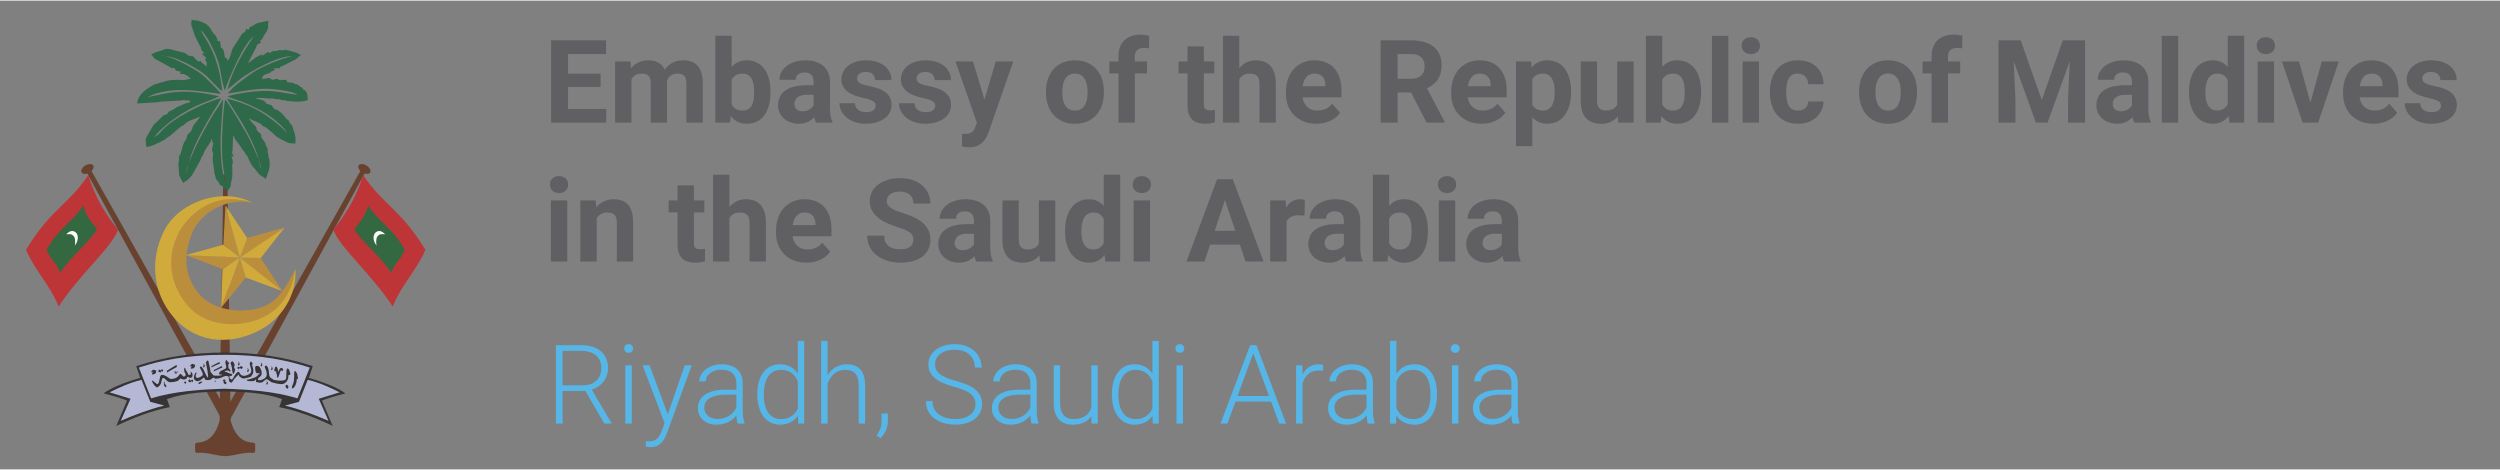 <?xml version="1.0" encoding="UTF-8"?>
<!DOCTYPE svg PUBLIC "-//W3C//DTD SVG 1.1//EN" "http://www.w3.org/Graphics/SVG/1.1/DTD/svg11.dtd">
<!-- Creator: CorelDRAW 2021 (64-Bit) -->
<svg xmlns="http://www.w3.org/2000/svg" xml:space="preserve" width="500px" height="94px" version="1.1" style="shape-rendering:geometricPrecision; text-rendering:geometricPrecision; image-rendering:optimizeQuality; fill-rule:evenodd; clip-rule:evenodd"
viewBox="0 0 500 93.75"
 xmlns:xlink="http://www.w3.org/1999/xlink"
 xmlns:xodm="http://www.corel.com/coreldraw/odm/2003">
 <rect x="0" y="0" width="500" height="93.75" fill="#808080" stroke="none"/>
 <defs>
  <style type="text/css">
   <![CDATA[
    .fil5 {fill:#FEFEFE}
    .fil7 {fill:#373435}
    .fil3 {fill:#BE3538}
    .fil2 {fill:#D0AB3B}
    .fil1 {fill:#BB8E3C}
    .fil6 {fill:#B4B8D5}
    .fil0 {fill:#69422F}
    .fil4 {fill:#336840}
    .fil8 {fill:#2E6949}
    .fil9 {fill:#606062;fill-rule:nonzero}
    .fil10 {fill:#55B6E7;fill-rule:nonzero}
   ]]>
  </style>
 </defs>
 <g id="Layer_x0020_1">
  <g id="_2736298247232">
   <polygon class="fil0" points="72.25,33.76 44.95,82.2 45.03,85.58 73.19,34.07 "/>
   <ellipse class="fil0" transform="matrix(0.212 0.126 -0.126 0.212 72.879 33.668)" rx="5.48" ry="3.29"/>
   <polygon class="fil0" points="18.12,33.76 45.42,82.2 45.34,85.58 17.18,34.07 "/>
   <ellipse class="fil0" transform="matrix(-0.212 0.126 0.126 0.212 17.492 33.668)" rx="5.48" ry="3.29"/>
   <path class="fil0" d="M45.03 34.77l-0.39 0c-0.12,16.4 -0.57,32.8 -0.71,49.2 -0.7,2.6 -2,4.28 -4.36,4.42 -0.4,0 -0.59,0.18 -0.55,0.53 0,0.31 0,0.63 0,0.94 -0.02,0.45 0.12,0.64 0.47,0.59 1.9,-0.2 3.64,0.6 5.54,0.66 1.89,-0.06 3.64,-0.86 5.54,-0.66 0.35,0.05 0.48,-0.14 0.47,-0.59 0,-0.31 0,-0.63 0,-0.94 0.03,-0.35 -0.16,-0.53 -0.55,-0.53 -2.37,-0.14 -3.66,-1.82 -4.37,-4.42 -0.13,-16.4 -0.53,-32.8 -0.64,-49.2l-0.45 0z"/>
   <polygon class="fil1" points="44.23,61.43 47.97,51.39 49.14,55.38 "/>
   <polygon class="fil1" points="56.46,58.08 47.95,51.39 52.14,51.48 "/>
   <polygon class="fil1" points="56.93,45.38 47.96,51.42 49.4,47.48 "/>
   <polygon class="fil1" points="45.09,40.99 47.97,51.4 44.68,48.81 "/>
   <polygon class="fil1" points="37.25,50.91 47.98,51.39 44.5,53.7 "/>
   <polygon class="fil2" points="44.23,61.52 47.97,51.39 44.49,53.7 "/>
   <polygon class="fil2" points="56.46,58.08 47.97,51.4 49.14,55.38 "/>
   <polygon class="fil2" points="56.94,45.37 47.97,51.39 52.14,51.48 "/>
   <polygon class="fil2" points="45.09,40.98 47.97,51.39 49.43,47.48 "/>
   <polygon class="fil2" points="37.16,50.91 47.97,51.39 44.68,48.81 "/>
   <path class="fil1" d="M50.32 40.39c-4.83,-2.65 -12.75,1.3 -14.37,5.56 -2.48,4.3 -2.99,11.04 1.51,15.38 4.49,4.35 10.27,4.92 14.66,2.5 4.4,-2.41 7.11,-6.46 6.93,-10.13 -1.84,3.61 -3.5,6.72 -7.14,7.77 -3.64,1.04 -9.38,0.66 -12.32,-3.08 -2.94,-3.73 -2.86,-7.9 -1.09,-12.06 1.77,-4.15 7.07,-6.93 11.82,-5.94z"/>
   <path class="fil2" d="M50.35 40.4c-5.72,-3.13 -14.15,-0.25 -17.19,5.03 -3.03,5.29 -3.14,12.61 1.7,18.05 4.95,5.55 12.04,5.2 17.27,2.33 5.22,-2.88 7.32,-8.16 6.92,-12.14 -0.52,4.39 -2.76,8.14 -7.08,9.96 -4.33,1.82 -11.08,1.7 -14.76,-3.02 -3.68,-4.71 -3.83,-10.06 -1.11,-14.88 3.01,-4.66 8.43,-7.42 14.25,-5.33z"/>
   <path class="fil3" d="M17.67 34.86c1.31,4.66 3.83,8.36 5.93,10.96 -1.08,3.37 -7.79,9.02 -11.87,15.38 -1.72,-4.36 -4.67,-7.06 -6.53,-11.35 4.89,-8.12 8.53,-9.04 12.47,-14.99z"/>
   <path class="fil4" d="M16.64 40.98c0.68,2.43 1.66,3.29 2.75,4.65 -0.56,1.75 -5.22,5.47 -7.34,8.78 -0.89,-2.27 -1.77,-2.32 -2.74,-4.55 2.43,-4.46 5.29,-5.61 7.33,-8.88z"/>
   <path class="fil5" d="M13.25 46.73c0.51,-0.55 1.31,-1.04 2.08,-0.2 0.51,0.92 0.09,1.84 -0.36,2.49 0.06,-0.47 0.16,-1.33 -0.17,-1.86 -0.59,-0.61 -0.78,-0.43 -1.55,-0.43z"/>
   <path class="fil3" d="M72.61 34.86c-1.31,4.66 -3.84,8.36 -5.93,10.96 1.08,3.37 7.79,9.02 11.86,15.38 1.72,-4.36 4.68,-7.06 6.54,-11.35 -4.9,-8.12 -8.54,-9.04 -12.47,-14.99z"/>
   <path class="fil4" d="M73.63 40.98c-0.68,2.43 -1.66,3.29 -2.74,4.65 0.56,1.75 5.22,5.47 7.33,8.78 0.9,-2.27 1.78,-2.32 2.74,-4.55 -2.42,-4.46 -5.28,-5.61 -7.33,-8.88z"/>
   <path class="fil5" d="M77.02 46.73c-0.51,-0.55 -1.31,-1.04 -2.07,-0.2 -0.51,0.92 -0.1,1.84 0.35,2.49 -0.06,-0.47 -0.16,-1.33 0.18,-1.86 0.58,-0.61 0.78,-0.43 1.54,-0.43z"/>
   <path class="fil6" d="M27.51 73.27l0.7 2.29c-2.35,0.67 -4.64,1.51 -6.89,2.86l4.39 1.35 -1.94 4.66c3.97,-1.74 7.32,-2.92 9.84,-3.25l-0.7 -1.56 1.74 -0.75 5.95 -0.7 5.21 -0.3 6.24 0.4 6.64 1.56 -1.9 0.94 -0.26 0.29 1.25 0.45 4.45 1.26 3.91 1.91 -0.66 -1.66 -1.35 -3.19 4.3 -1.47 -3.09 -1.58 -3.86 -1.12 0.75 -2.35 -5.29 -1.6 -9.29 -1.14 -9.59 0.45c-2.67,0.18 -5.33,0.57 -7.95,1.45l-2.6 0.8z"/>
   <path class="fil7" d="M44.9 78.15c-3.74,0.1 -7.69,0.21 -11.51,1.54 0.2,0.53 0.37,1.06 0.57,1.61 -3.76,0.74 -7.28,2.13 -10.71,3.76 0.75,-1.65 1.45,-3.45 2.16,-5.07 -1.3,-0.53 -2.98,-1 -4.7,-1.45 1.47,-1.06 3.91,-2.1 7.32,-3.09l-0.78 -2.35c5.85,-1.94 11.72,-2.72 17.65,-2.72 5.93,0 11.8,0.78 17.65,2.72l-0.78 2.35c3.4,0.99 5.85,2.03 7.32,3.09 -1.72,0.45 -3.41,0.92 -4.7,1.45 0.71,1.62 1.41,3.42 2.15,5.07 -3.42,-1.63 -6.94,-3.02 -10.7,-3.76 0.2,-0.55 0.37,-1.08 0.57,-1.61 -3.82,-1.33 -7.77,-1.44 -11.51,-1.54zm16.65 -2.31c-0.58,1.47 -1.17,2.93 -1.76,4.4 -0.92,0.24 -1.86,0.49 -2.8,0.75 3.08,0.76 5.91,1.84 8.71,3.05 -0.66,-1.47 -1.31,-2.94 -1.95,-4.41 1.39,-0.43 2.78,-0.86 4.18,-1.29 -1.95,-0.98 -4.03,-1.93 -6.38,-2.5zm-33.25 0c0.59,1.47 1.18,2.93 1.76,4.4 0.92,0.24 1.86,0.49 2.8,0.75 -3.07,0.76 -5.91,1.84 -8.71,3.05 0.67,-1.47 1.31,-2.94 1.96,-4.41 -1.39,-0.43 -2.78,-0.86 -4.19,-1.29 1.96,-0.98 4.03,-1.93 6.38,-2.5zm16.56 1.78c-4.99,0.16 -9.94,0.51 -14.64,1.92 -0.8,-2.06 -1.62,-4.11 -2.45,-6.15 4.47,-1.45 9.59,-2.54 17.09,-2.56 7.5,0.02 12.62,1.11 17.09,2.56 -0.83,2.04 -1.65,4.09 -2.45,6.15 -4.7,-1.41 -9.65,-1.76 -14.64,-1.92z"/>
   <path class="fil7" d="M59.42 74.61c0,0 -0.58,-1.17 -0.58,-0.06 0,1.12 -0.02,1.73 -0.3,2.27 -0.27,0.55 -0.21,1.06 0.28,0.51 0.49,-0.55 0.53,-1.45 0.53,-1.45 0,0 -0.08,-0.31 0.15,-0.19 0.24,0.12 -0.08,-0.9 -0.08,-1.08zm-2.07 2.14c0,0 -0.43,0.29 -0.14,0.66 0.3,0.37 0.43,0.16 0.45,-0.08 0.02,-0.23 0,-0.33 -0.13,-0.39 -0.14,-0.06 -0.24,-0.1 -0.18,-0.19zm0.43 -2.98c0,0 -0.41,-0.61 -0.49,0.27 -0.08,0.89 0.1,1.51 -0.27,1.81 -0.38,0.29 -2.37,0.11 -2.45,-0.12 -0.08,-0.24 -0.7,0.02 -0.78,-1.26 -0.08,-1.27 -0.39,-1.29 -0.43,-1.4 -0.04,-0.12 -0.57,-0.12 -0.36,0.37 0.22,0.49 0.45,1 0.3,1.64 -0.16,0.65 -1.74,1.12 -1.71,0.65 0.04,-0.47 0.79,-0.47 0.75,-1.26 -0.04,-0.78 -0.45,-1.25 -0.57,-1.33 -0.12,-0.07 -0.74,-0.25 -0.74,0.26 0,0.51 0.1,1.17 0.47,1.13 0.37,-0.04 0.64,-0.09 0.39,0.08 -0.26,0.18 -0.47,0.61 -0.9,0.75 -0.43,0.13 -1.06,0.41 -1.47,0.43 -0.41,0.02 0.04,0.29 0.06,0.29 0.02,0 1.13,0.1 1.31,-0.04 0.18,-0.14 0.27,-0.39 0.33,-0.18 0.06,0.22 -0.13,0.36 0.02,0.42 0.16,0.05 0.82,0.21 1.14,0.09 0.31,-0.11 0.66,-0.64 0.96,-0.64 0.29,0 0.76,0.55 1.01,0.6 0.26,0.06 1.57,0.51 2.29,0.32 0.73,-0.2 0.98,-1.02 1.02,-1.22 0.04,-0.19 -0.06,-0.58 0.12,-0.54 0.18,0.04 0.33,-0.12 0.27,-0.38 -0.06,-0.25 -0.27,-0.74 -0.27,-0.74zm-2.72 -0.51c0,0 -0.43,0.92 0,0.9 0.43,-0.02 0.08,-0.04 0.21,0.35 0.14,0.4 0.18,0.55 0.14,0.75 -0.04,0.19 0.2,0.21 0.28,-0.02 0.07,-0.24 0.33,-0.82 0.35,-1 0.02,-0.18 0.25,-0.39 0.27,-0.25 0.02,0.13 0.43,0.05 0.31,-0.26 -0.11,-0.31 -0.45,-0.39 -0.68,-0.06 -0.24,0.34 -0.25,0.79 -0.31,0.47 -0.06,-0.31 -0.18,-1.19 -0.57,-0.88zm-20.1 0.88c0,0 -0.18,0.24 0,0.24 0.18,0 0.04,-0.02 0.1,0.08 0.06,0.11 0.06,0.15 0.06,0.21 -0.02,0.06 0.07,0.06 0.09,0 0.04,-0.06 0.16,-0.23 0.16,-0.27 0,-0.04 0.1,-0.12 0.12,-0.08 0,0.04 0.17,0.02 0.11,-0.06 -0.03,-0.1 -0.17,-0.12 -0.27,-0.02 -0.1,0.1 -0.12,0.22 -0.14,0.14 -0.02,-0.1 -0.07,-0.34 -0.23,-0.24zm19.24 -1.03c0,0 0.39,0.19 0.33,0.54 -0.06,0.36 -0.33,0.26 -0.31,0.16 0.02,-0.1 -0.04,-0.25 0.1,-0.27 0.13,-0.02 -0.12,-0.43 -0.12,-0.43zm-0.96 2.89c0,0 0.39,0.2 0.33,0.55 -0.06,0.35 -0.33,0.25 -0.31,0.16 0.02,-0.1 -0.04,-0.26 0.1,-0.28 0.13,-0.02 -0.12,-0.43 -0.12,-0.43zm-1.12 -3.64c0,0 0.39,0.2 0.34,0.55 -0.06,0.35 -0.34,0.25 -0.32,0.16 0.02,-0.1 -0.04,-0.26 0.1,-0.28 0.14,-0.02 -0.12,-0.43 -0.12,-0.43zm-2.7 1.1c0,0 0.39,0.19 0.34,0.55 -0.06,0.35 -0.34,0.25 -0.32,0.15 0.02,-0.1 -0.04,-0.25 0.1,-0.27 0.14,-0.02 -0.12,-0.43 -0.12,-0.43zm-1.84 -1.29c0,0 0.39,0.19 0.34,0.54 -0.06,0.36 -0.34,0.26 -0.32,0.16 0.02,-0.1 -0.04,-0.25 0.1,-0.27 0.14,-0.02 -0.12,-0.43 -0.12,-0.43zm-14.66 3.91c0,0 -0.31,0.43 -0.07,0.94 0.25,0.47 0.48,0.21 0.43,0.08 -0.06,-0.14 -0.1,-0.37 -0.26,-0.35 -0.15,0.03 -0.1,-0.67 -0.1,-0.67zm10.02 -0.2c0,0 0.22,0.1 0.18,0.3 -0.02,0.19 -0.18,0.13 -0.16,0.1 0,-0.06 -0.02,-0.14 0.04,-0.16 0.08,-0.02 -0.06,-0.24 -0.06,-0.24zm-2.32 -3.32c0,0 0.39,0.19 0.33,0.55 -0.06,0.35 -0.33,0.25 -0.32,0.15 0.02,-0.1 -0.03,-0.25 0.1,-0.27 0.14,-0.02 -0.11,-0.43 -0.11,-0.43zm9.57 -0.41c0,0 -0.36,0.21 -0.18,0.8 0.18,0.59 0.33,1.11 0.18,1.43 -0.16,0.31 -1.28,0.9 -1.84,0.56 -0.57,-0.33 -0.43,-1.09 -1.02,-0.48 -0.59,0.6 -0.8,1.54 -1.1,1.29 -0.29,-0.26 -0.33,-0.04 -0.33,-0.49 0,-0.45 0.23,-0.08 0.37,-0.2 0.14,-0.12 0.31,-0.41 0.06,-0.41 -0.25,0 -0.61,-0.16 -0.82,-0.27 -0.22,-0.12 -0.98,-0.18 -0.33,-0.36 0.64,-0.17 0.62,0.14 0.78,0.16 0.15,0.02 0.19,-0.04 0.12,-0.25 -0.08,-0.22 -0.42,-0.26 -0.4,-0.65 0.02,-0.39 -0.07,-0.35 -0.07,-0.47 0,-0.12 -0.04,0.06 0.17,-0.14 0.22,-0.19 -0.1,-0.27 -0.19,-0.41 -0.1,-0.13 -0.38,-0.52 -0.4,-0.35 -0.01,0.18 -0.19,0.37 -0.07,0.74 0.11,0.38 0.19,0.65 0.09,0.85 -0.09,0.19 -0.99,0.47 -1.17,0.66 -0.18,0.2 -0.35,0.55 -0.14,0.59 0.22,0.04 0.16,0 0.45,0.04 0.3,0.04 -0.25,0.21 -0.56,0.21 -0.32,0 -1.18,0.12 -1.3,-0.27 -0.11,-0.39 -0.33,0 -0.45,-0.9 -0.11,-0.9 -0.19,-0.8 -0.31,-1.55 -0.12,-0.74 -0.53,0.08 -0.55,0.04 -0.02,-0.04 0.26,1.51 0.32,1.76 0.05,0.26 0.25,1.59 0,1.26 -0.26,-0.34 -0.67,-1.28 -0.75,-1.45 -0.08,-0.18 -0.37,-0.65 -0.43,-0.67 -0.06,-0.02 -0.51,-0.11 -0.29,0.32 0.21,0.43 0.8,1.21 0.39,1.5 -0.41,0.3 -0.8,0.43 -0.96,0.41 -0.16,-0.02 -0.41,-0.17 -0.31,-0.45 0.1,-0.27 0.25,-0.84 0,-0.6 -0.26,0.23 -0.45,1.01 -0.36,1.21 0.1,0.2 0.42,0.69 1,0.45 0.59,-0.23 0.88,-0.74 1.04,-0.65 0.16,0.1 0.06,0.38 0.35,0.45 0.3,0.08 0.92,0.08 1.22,-0.27 0.29,-0.35 0.51,-0.04 0.54,0 0.04,0.04 0.85,0.08 1.59,-0.31 0.74,-0.39 0.98,-0.14 1.08,-0.14 0.09,0 0.19,0.22 0.17,0.67 -0.02,0.45 0.39,0.66 0.55,0.58 0.16,-0.08 0.35,-0.66 1.08,-1.31 0.72,-0.64 0.33,-0.21 0.39,-0.04 0.06,0.18 0.72,0.59 0.98,0.55 0.25,-0.04 1.48,-0.31 1.48,-0.47 0,-0.16 0.53,-0.39 0.38,-1.37 -0.16,-0.98 -0.32,-0.82 -0.28,-0.92 0.04,-0.1 0.49,0.02 -0.17,-0.68zm-3.68 -0.02c0,0 -0.55,0.13 -0.34,0.54 0.22,0.42 0.3,1.59 0.3,1.49 0,-0.1 0.08,1.02 0.41,0.18 0.33,-0.84 0,-0.61 -0.06,-0.98 -0.06,-0.37 0.19,-0.22 0.08,-0.61 -0.12,-0.39 -0.39,-0.62 -0.39,-0.62zm1.33 1.23l-0.2 -0.18 -0.19 0.3 0.27 0.23 0.23 -0.21 0.42 0.17 0.21 -0.31 -0.35 -0.29 -0.39 0.29zm-3.98 -1.08l-1.52 0.79 -0.12 0.31 1.82 -0.84 -0.18 -0.26zm0.47 0.81l-1.52 0.78 -0.12 0.31 1.82 -0.84 -0.18 -0.25zm-5.89 -0.45l0.61 0.21c0,0 -0.1,0.65 -0.37,0.69 -0.28,0.03 -0.69,0.21 -0.47,-0.16 0.21,-0.37 0.04,-0.37 -0.02,-0.24 -0.06,0.14 -0.24,-0.07 -0.1,-0.21 0.14,-0.14 0.35,-0.29 0.35,-0.29zm-7.77 1.15l0.61 0.22c0,0 -0.1,0.64 -0.37,0.68 -0.28,0.04 -0.69,0.22 -0.47,-0.16 0.21,-0.37 0.04,-0.37 -0.02,-0.23 -0.06,0.14 -0.24,-0.08 -0.1,-0.22 0.14,-0.13 0.35,-0.29 0.35,-0.29zm14.27 1.98c0,0 -0.59,0.06 -0.31,0.27 0.27,0.22 0.02,0.22 0.06,0.35 0.04,0.14 0.43,0.49 0.54,0.24 0.12,-0.26 0.12,-0.35 -0.02,-0.35 -0.13,0 -0.19,-0.1 -0.13,-0.22 0.06,-0.12 -0.14,-0.29 -0.14,-0.29zm-4.62 0.39c0,0 -0.55,0.14 -0.6,0.31 -0.06,0.18 0,0.31 0.31,0.14 0.31,-0.18 0.59,-0.47 0.29,-0.45zm-2.27 -0.26l-0.17 -0.19 -0.26 0.37 0.39 0.31 0.26 -0.27 0.23 0.19 0.16 -0.27 -0.18 -0.27 -0.31 0.21 -0.12 -0.08zm-6.03 -1.99l-0.21 -0.16 -0.18 0.41 0.45 0.24 0.2 -0.32 0.25 0.14 0.1 -0.29 -0.22 -0.24 -0.27 0.28 -0.12 -0.06zm6.07 0.27c0,0 0.14,0.31 0.06,0.51 -0.08,0.2 -0.47,0.25 -0.51,0.02 -0.04,-0.24 -0.55,-0.84 -0.59,-1.15 -0.04,-0.32 -0.23,-0.04 -0.23,0.17 0,0.22 0.08,0.61 0.19,0.76 0.12,0.16 0.18,0.49 0.02,0.59 -0.15,0.1 -0.29,0.18 -0.41,0.04 -0.11,-0.14 -0.58,-0.68 -0.7,-0.39 -0.12,0.29 -0.61,0.78 -1,0.82 -0.39,0.04 -0.65,0.3 -1.17,-0.1 -0.53,-0.39 -1.53,-0.98 -1.71,-0.27 -0.17,0.7 -0.25,1.92 -0.84,1.37 -0.59,-0.55 -0.98,-0.78 -0.72,-0.24 0.25,0.55 0.78,1.16 1.02,1.02 0.23,-0.13 0.64,-0.43 0.76,-1 0.12,-0.56 0.17,-1.23 0.78,-0.64 0.61,0.59 0.63,0.7 1.61,0.59 0.97,-0.12 1.09,-0.38 1.25,-0.55 0.16,-0.18 0.1,-0.2 0.53,-0.02 0.43,0.17 0.9,0 0.96,-0.28 0.05,-0.27 0.33,-0.23 0.33,-0.11 0,0.11 0.57,0.23 0.72,-0.08 0.16,-0.31 0.12,-0.82 -0.35,-1.06zm-2.99 -1.21l-1.75 1.07 0.06 0.32 1.94 -1.08 0.02 -0.39 -0.27 0.08zm1.87 3.19l-0.17 0.27 0.35 0.22 0.12 -0.39 -0.3 -0.1z"/>
   <path class="fil8" d="M46.45 33.52l0 0zm-3.77 -5.08l0 0zm7.05 -4.92l0 0zm-11.63 -7.87l0 0zm3.27 -2.45l0 0zm8.2 -0.66l0 0zm-9.84 -0.33l0 0zm14.1 -1.64l0 0zm-9.39 7.45c-0.21,-2.34 -0.72,-4.62 -1.49,-6.73 -1.04,-2.83 -2.22,-4.07 -2.82,-5.39 0.43,0.27 0.81,0.85 1.07,1.24 0.31,0.44 0.56,0.84 0.81,1.33 2.56,4.96 1.7,5.23 2.92,9.51 1,-2.74 3.71,-9.3 5.83,-10.85 -2.26,3.33 -4.15,6.5 -5.3,10.67l2.81 -2.3c2.2,-1.6 7.83,-4.66 10.16,-4.34 -1.95,0.27 -5.76,1.95 -7.34,2.9 -1.15,0.7 -4.83,3.31 -5.48,4.5 3.94,-0.55 6.59,-1.38 10.84,-0.63 0.85,0.15 2.41,0.36 3,0.91 -2.69,-0.34 -4.32,-0.89 -7.26,-0.76 -2.07,0.1 -4.74,0.48 -6.72,1.08 1.12,0.49 2.38,0.8 3.55,1.3 2.23,0.94 4.32,2.01 6.12,3.55 1.31,1.12 1.25,1 2.32,2.46 -0.49,-0.34 -0.78,-0.8 -1.26,-1.22 -3.4,-2.9 -6,-4.42 -10.8,-5.65 0.93,1.71 2.38,3.52 4.09,6.79 2.68,5.13 1.93,5.33 2.83,7.5 -0.23,-1.66 -2.25,-5.99 -3.14,-7.53 -0.74,-1.28 -3.12,-5.33 -4.1,-6.57 -0.42,0.95 -0.69,7.36 -0.69,8.81 -0.01,4.73 0.5,5.27 0.76,8.55l-0.13 -0.82c-0.71,-2.27 -0.88,-5.21 -0.9,-7.56 -0.03,-3.12 0.32,-6 0.5,-9.03 -0.68,1.1 -1.52,2.27 -2.24,3.47 -1.73,2.87 -4.7,8.39 -5.24,11.49 0.13,-0.25 0.86,-3.25 1.22,-4.19 1.13,-2.9 2.22,-4.79 3.73,-7.41 0.64,-1.1 1.61,-2.43 2.14,-3.59 -3.56,0.86 -9.82,4.12 -11.93,6.57 -0.41,0.48 -0.94,0.99 -1.49,1.25 1.32,-1.77 3.65,-3.58 5.86,-4.9 3.47,-2.07 4.87,-2.14 7.15,-3.3 -2.32,-0.54 -4.85,-0.95 -7.36,-0.91 -2.89,0.04 -4.47,0.65 -7.1,1.09l1.58 -0.65c4.73,-1.42 8.63,-0.6 13.2,-0.01 -0.3,-0.65 -3.03,-3.25 -3.73,-3.84 -1.66,-1.38 -7.29,-4.27 -8.25,-3.77 2.39,-0.32 8.12,2.73 9.72,4.6l1.78 1.82c0.14,0.15 0.18,0.2 0.37,0.33 0.35,0.26 -0.2,-0.03 0.41,0.23zm-3.07 -4.82c-0.31,-0.22 -1.11,-0.85 -1.31,-1.15l-0.33 0.16c-0.84,-0.56 -0.86,-1.14 -1.56,-1.16 -0.57,-0.02 0.36,0.05 -0.14,0.02 -0.67,-0.04 -0.52,-0.55 -1.67,-0.76 -1.26,-0.23 -2.79,-0.98 -3.69,-0.49 -0.42,0.22 -1.22,0.32 -2.12,0.75 -0.1,0.05 0.07,0.03 -0.32,0.17l0.66 0.81c0.02,0.02 0.07,0.05 0.09,0.07l2.92 1.61c0.27,0.15 0.1,0.29 1.08,0.29 0.01,0.03 0.01,0.05 0.01,0.08 0.03,0.38 0.29,0.51 1.14,0.58 0.11,0.31 0.1,-0.23 -0.17,0.49 0.15,0 0.53,-0.02 0.66,0 0.43,0.07 1.33,0.58 1.48,0.98l-0.99 0.17c-0.03,0.01 -0.07,0.03 -0.1,0.04 -0.04,0.01 -0.08,0.02 -0.11,0.03 -0.62,0.1 0.08,0.01 -0.48,-0.02 -1.13,-0.06 -2.64,-0.06 -3.6,0.34 -0.02,0.01 -0.06,0.03 -0.08,0.04 -0.22,0.07 -0.17,0.03 -0.36,0.07 -0.26,0.07 -0.16,0.04 -0.39,0.11l-1.25 0.39c-0.39,0.2 0.03,0.01 -0.3,0.2 -1.37,0.79 -2.85,1.79 -3,3.55l3.84 -0.23c0.85,-0.05 0.01,0.02 0.7,-0.13l3.87 -0.22c0.53,0.05 0.01,-0.03 0.72,-0.09 0.39,-0.04 0.67,0.18 1.36,0.02l0 0.49c-0.44,0.03 -0.51,0.07 -0.96,0.19l-1.69 0.76c-0.03,0.02 -0.07,0.05 -0.1,0.07 -0.77,0.59 -1.28,0.63 -1.47,0.81 -0.27,0.25 -0.01,0.32 -0.47,0.53 -0.46,0.21 -0.49,0.04 -0.82,0.47l-1.73 1.64 -1.41 2.44c-0.11,0.26 -0.08,0.13 -0.12,0.37 -0.08,0.54 0.08,0.84 0.08,1.57 1.3,-0.11 1.58,-0.52 2.61,-0.87l1.03 -0.57c0.74,-0.46 0.67,-0.59 1.03,-0.69l2.29 -1.97c0.31,-0.18 0.24,0.08 0.93,-0.63l0.59 -0.41c0.04,-0.02 0.08,-0.04 0.11,-0.05l2.23 -0.88c-0.34,0.52 -0.77,0.99 -1.15,1.48 -0.6,0.76 -0.39,1.04 -0.77,1.52 -0.21,0.26 -0.45,0.36 -0.64,0.68 -0.27,0.48 -0.03,0.17 -0.15,0.58 -0.17,0.59 -0.45,0.36 -0.88,1.88l-0.28 1.07c0,0.03 -0.01,0.07 -0.02,0.1l-0.26 0.52c-0.07,0.12 -0.1,-0.02 -0.13,0.37l0.03 0.24c0,0.02 0.01,0.06 0.01,0.08 -0.01,0.54 -0.1,0.33 -0.14,0.94l0.17 2.31 0.77 1.51c0.78,-0.52 1.13,-0.76 1.77,-1.53l1.7 -3.04c0.14,-0.31 0.11,-0.43 0.23,-0.65 0.37,-0.65 -0.11,0.51 0.32,-0.43 0.17,-0.39 0.05,-0.3 0.27,-0.72 0.36,-0.7 1.25,-1.73 1.45,-2.48l0.11 0.46c0.12,0.41 -0.34,0.17 0.21,0.36 -0.05,0.64 -0.35,1.09 -0.24,1.58 0,0.03 0.02,0.08 0.03,0.11l0.09 0.22c0.15,0.53 0.04,0.42 -0.01,0.9 -0.1,1 0.3,2.05 0.3,3.25 0.02,0.02 0.06,0 0.07,0.03l0.26 1.1c0.21,0.37 0.63,0.6 0.82,1.28 0.49,0.12 0.45,0.2 1.04,0.74l0.26 0.3 0.33 0.17c0.13,-1.11 0.38,0.17 0.6,-1.84l0.05 -0.19c0.27,-0.87 0.19,-1.88 0.17,-2.57l-0.01 -1.04c0,-0.01 0.24,0.46 0.1,-0.49 -0.07,-0.41 -0.13,-0.51 -0.25,-0.76 0.26,-0.13 -0.3,-0.17 0.49,0 -0.46,-0.87 -0.39,-0.75 -0.27,-1.28l0.11 -2.99c0.3,0.35 0.29,0.65 0.5,0.93l0.12 0.12c0.63,0.65 1.15,1.73 1.44,2 0.51,0.46 0.2,0.43 0.55,0.85 0.4,0.5 -0.12,-0.61 0.61,1.07l0.51 0.97c0.02,0.03 0.06,0.06 0.08,0.09l1.31 1.64c0.17,0.18 -0.01,0.05 0.34,0.29 0.6,0.42 -0.52,-0.31 0.24,0.14l0.85 0.59c0.25,-0.92 0.96,-1.97 0.73,-3.77 -0.05,-0.38 -0.2,-0.46 -0.23,-0.68 0,-0.02 0,-0.06 0,-0.08 0,-0.02 0.01,-0.06 0.02,-0.08 0.02,-0.93 -0.2,-0.24 -0.17,-0.98 0,-0.02 0.02,-0.06 0.02,-0.08 0.03,-0.71 -0.17,-0.37 -0.41,-1.19 -0.21,-0.72 0.08,-0.1 -0.66,-1.13 -0.6,-0.83 0.27,-0.5 -0.74,-1.39 -0.9,-0.78 0.06,-0.41 -0.8,-1.32 -0.39,-0.41 -0.91,-0.99 -1.2,-1.43l2.34 1.08c0.61,0.35 -0.09,0.27 0.84,0.63 0.24,0.09 0.1,-0.03 0.35,0.18l1.34 1.11c0.92,0.91 0.61,0.56 1.57,1.19l1.44 0.72c0.75,0.24 0.67,0.01 1.46,0.17 0.08,-0.93 0.06,-1.54 -0.28,-2.49 -0.04,-0.1 -0.18,-0.48 -0.18,-0.48l-0.11 -0.41c-0.19,-0.63 -0.33,-0.36 -0.6,-0.87 -0.02,-0.04 -0.04,-0.14 -0.06,-0.17l-0.09 -0.17c-0.3,-0.4 -0.3,-0.03 -0.77,-0.78l-0.5 -0.55c-1.68,-1.62 -1.27,-0.37 -1.94,-1.44 -0.3,-0.49 -0.57,-0.37 -1.1,-0.6 -1.09,-0.48 0.27,0.17 -0.52,-0.49 -0.31,-0.26 -1.33,-0.55 -1.88,-0.56 0.51,-0.33 2.85,0.02 2.96,0.01l0.26 -0.05c0.54,-0.06 0.52,0.14 1.21,0.2 0.19,-0.11 -0.06,-0.16 0.73,0.09 0.6,0.2 0.44,0.04 0.74,0.06 0.76,0.07 -0.14,0.15 0.74,0.19 0.02,0 0.06,-0.01 0.08,-0.01l0.55 0.06c0.79,0.1 2.05,0.11 2.83,-0.13 0.06,-0.02 0.35,-0.12 0.43,-0.15l-0.11 -1.18c-0.54,-1.24 -0.86,-0.62 -0.93,-1.12 -0.05,-0.37 0.02,0.16 -0.71,-0.55 -0.5,-0.48 -0.82,-0.15 -1.18,-0.57l-1.2 -0.13c-0.02,-0.02 -0.03,-0.08 -0.03,-0.06l-0.14 -0.43c-0.57,0 -1.25,0.14 -1.46,0.06 -0.62,-0.22 0.6,-0.13 -0.52,-0.23l-0.8 0.17c-0.77,-0.26 -0.04,-0.08 -0.26,-0.2 -0.59,-0.32 -0.99,0.03 -1.88,0.03 0.46,-0.67 -0.08,-0.43 0.53,-0.78 0.04,-0.03 0.17,-0.08 0.21,-0.1l0.74 -0.27c0.43,-0.19 0.12,-0.04 0.29,-0.15l0.17 -0.18c0.02,-0.01 0.06,-0.04 0.07,-0.05 0.4,-0.25 0.37,-0.01 0.59,-0.31 0.18,-0.23 -1.2,-0.29 1.01,-0.29 0.14,-0.38 0.02,-0.22 0.52,-0.46 0.03,-0.02 0.08,-0.03 0.11,-0.05l0.23 -0.1c0.04,-0.02 0.08,-0.04 0.11,-0.06 0.72,-0.39 2.01,-0.92 2.55,-1.37 0.63,-0.52 -0.07,-0.18 0.58,-0.42l0 -0.32c-0.59,-0.14 -0.34,-0.25 -1.69,-0.61 -2.2,-0.58 -0.86,-0.11 -2.25,-0.22 -0.02,0 -0.06,-0.01 -0.08,-0.01 -0.67,-0.03 -0.36,0.2 -1.06,0.18 -0.32,-0.01 0.34,-0.2 -0.34,0.01 -0.29,0.09 -0.57,0.32 -0.81,0.48l0 -0.32c-0.88,0.2 -0.63,0.42 -1.15,0.63 -0.93,0.39 0.38,-0.51 -0.98,0.17 -0.81,0.4 -1.39,0.99 -2.13,1.49l1.66 -3.2c0.11,-0.19 -0.07,-0.62 0.96,-0.9 -0.25,-0.68 -0.38,-0.05 0.28,-0.83 0.17,-0.21 0.03,-0.04 0.14,-0.25 0.01,-0.02 0.02,-0.07 0.02,-0.09 0.44,-0.93 0.66,-0.75 0.94,-1.71 0.15,-0.54 0.05,-0.28 0.05,-0.74l0.05 -0.8 -2.09 0.45c-0.8,0.25 -0.78,0.54 -1.27,0.68 -0.01,0.01 -0.05,0.01 -0.06,0.01 -0.02,0.01 -0.06,0.02 -0.07,0.03 -0.79,0.49 0.06,0.83 -0.94,0.47 -0.28,1.05 -0.68,0.52 -1.08,1.37l-1.31 2.06c-0.71,0.73 -0.6,2.39 -1.38,2.96 -0.01,-0.4 -0.01,-0.5 -0.32,-0.64l-0.17 -0.02c-0.03,-0.3 -0.14,-0.92 -0.23,-1.26 -0.1,-0.38 -0.15,-0.51 -0.44,-0.66l-0.15 -0.04c0,-0.79 -0.11,-0.68 -0.16,-1.32l-0.44 0c-0.01,0 -0.04,0.01 -0.06,0 -0.01,-0.63 -0.37,-1.1 -0.52,-1.25 -0.98,-0.97 -0.8,-1.99 -2.78,-2.64l-0.27 -0.11c-0.25,-0.1 -0.18,-0.08 -0.29,-0.1l-1.38 -0.16c0.2,0.94 0,0.2 -0.03,0.6l0.04 0.43c0.01,0.02 0.02,0.07 0.02,0.09l0.63 1.89c0.02,0.04 0.05,0.15 0.06,0.18l1.04 2.1c0.88,1.07 -0.54,-0.26 0.5,0.99 1.02,1.23 -0.83,-0.28 0.15,0.81 0.3,0.33 0.38,0.21 0.51,0.42 0.24,0.42 0.09,-0.14 0,0.17 -0.01,0.02 -0.06,0.08 -0.07,0.1 -0.19,0.31 0.25,0.7 0.26,0.77l-0.04 0.33c-0.01,0.3 -0.08,-0.06 0.04,0.47z"/>
  </g>
  <polygon class="fil9" points="120.12,17.26 113.61,17.26 113.61,21.67 121.25,21.67 121.25,24.4 110.22,24.4 110.22,7.94 121.22,7.94 121.22,10.69 113.61,10.69 113.61,14.61 120.12,14.61 "/>
  <path id="_1" class="fil9" d="M126.09 12.17l0.1 1.37c0.41,-0.5 0.9,-0.89 1.49,-1.18 0.58,-0.28 1.25,-0.42 2.03,-0.42 0.73,0 1.37,0.15 1.93,0.44 0.57,0.3 1,0.77 1.31,1.43 0.4,-0.59 0.9,-1.04 1.51,-1.37 0.61,-0.33 1.33,-0.5 2.16,-0.5 0.6,0 1.14,0.08 1.62,0.25 0.49,0.17 0.9,0.43 1.25,0.8 0.34,0.37 0.61,0.85 0.79,1.44 0.18,0.6 0.28,1.32 0.28,2.18l0 7.79 -3.28 0 0 -7.79c0,-0.41 -0.05,-0.74 -0.13,-1 -0.09,-0.27 -0.21,-0.48 -0.37,-0.62 -0.16,-0.15 -0.35,-0.25 -0.58,-0.31 -0.22,-0.05 -0.48,-0.08 -0.76,-0.08 -0.51,0 -0.93,0.13 -1.27,0.38 -0.34,0.25 -0.59,0.59 -0.77,1.02 0,0.04 0,0.08 0.01,0.12 0,0.05 0,0.09 0,0.13l0 8.15 -3.26 0 0 -7.77c0,-0.4 -0.05,-0.74 -0.13,-1 -0.08,-0.27 -0.2,-0.48 -0.36,-0.63 -0.16,-0.15 -0.35,-0.25 -0.58,-0.31 -0.23,-0.06 -0.49,-0.09 -0.78,-0.09 -0.48,0 -0.89,0.1 -1.22,0.3 -0.33,0.21 -0.59,0.49 -0.79,0.85l0 8.65 -3.27 0 0 -12.23 3.07 0z"/>
  <path id="_2" class="fil9" d="M154.09 18.39c0,0.93 -0.1,1.76 -0.3,2.53 -0.19,0.76 -0.49,1.41 -0.88,1.96 -0.4,0.55 -0.89,0.98 -1.49,1.29 -0.6,0.3 -1.3,0.46 -2.09,0.46 -0.71,0 -1.32,-0.14 -1.84,-0.41 -0.52,-0.27 -0.96,-0.64 -1.34,-1.12l-0.15 1.3 -2.94 0 0 -17.36 3.27 0 0 6.22c0.36,-0.42 0.79,-0.75 1.27,-0.97 0.49,-0.23 1.05,-0.35 1.7,-0.35 0.8,0 1.5,0.15 2.1,0.47 0.6,0.3 1.1,0.73 1.5,1.29 0.4,0.54 0.7,1.2 0.89,1.96 0.2,0.76 0.3,1.59 0.3,2.5l0 0.23zm-3.27 -0.23c0,-0.48 -0.04,-0.94 -0.1,-1.37 -0.07,-0.44 -0.19,-0.82 -0.37,-1.14 -0.18,-0.33 -0.42,-0.58 -0.72,-0.77 -0.3,-0.19 -0.68,-0.28 -1.15,-0.28 -0.55,0 -1,0.11 -1.35,0.33 -0.34,0.22 -0.61,0.54 -0.8,0.95l0 4.82c0.19,0.41 0.46,0.73 0.8,0.95 0.35,0.23 0.81,0.34 1.37,0.34 0.46,0 0.84,-0.09 1.14,-0.27 0.3,-0.18 0.53,-0.43 0.71,-0.75 0.18,-0.31 0.3,-0.69 0.37,-1.13 0.06,-0.44 0.1,-0.92 0.1,-1.45l0 -0.23z"/>
  <path id="_3" class="fil9" d="M163.19 24.4c-0.15,-0.29 -0.26,-0.66 -0.33,-1.1 -0.33,0.37 -0.75,0.69 -1.25,0.94 -0.5,0.26 -1.11,0.39 -1.84,0.39 -0.59,0 -1.13,-0.1 -1.64,-0.28 -0.51,-0.18 -0.95,-0.43 -1.33,-0.75 -0.37,-0.33 -0.66,-0.71 -0.87,-1.16 -0.21,-0.45 -0.32,-0.94 -0.32,-1.48 0,-0.64 0.12,-1.21 0.36,-1.7 0.24,-0.5 0.59,-0.92 1.07,-1.27 0.47,-0.35 1.06,-0.61 1.77,-0.79 0.7,-0.18 1.52,-0.28 2.45,-0.28l1.46 0 0 -0.69c0,-0.57 -0.14,-1.02 -0.43,-1.36 -0.29,-0.34 -0.75,-0.51 -1.38,-0.51 -0.54,0 -0.98,0.13 -1.29,0.4 -0.31,0.26 -0.47,0.62 -0.47,1.08l-3.26 0c0,-0.53 0.12,-1.03 0.36,-1.5 0.25,-0.48 0.6,-0.89 1.05,-1.25 0.45,-0.35 1,-0.63 1.64,-0.84 0.64,-0.21 1.35,-0.31 2.14,-0.31 0.71,0 1.37,0.09 1.97,0.27 0.6,0.18 1.12,0.45 1.56,0.81 0.44,0.36 0.78,0.81 1.02,1.35 0.25,0.54 0.37,1.16 0.37,1.88l0 5.17c0,0.35 0.01,0.66 0.03,0.94 0.03,0.27 0.06,0.52 0.1,0.75 0.03,0.22 0.08,0.42 0.14,0.59 0.06,0.18 0.13,0.35 0.22,0.51l0 0.19 -3.3 0zm-2.7 -2.27c0.27,0 0.53,-0.04 0.77,-0.1 0.24,-0.07 0.45,-0.16 0.64,-0.27 0.19,-0.11 0.35,-0.24 0.49,-0.38 0.14,-0.14 0.25,-0.29 0.33,-0.44l0 -2.1 -1.34 0c-0.43,0 -0.81,0.04 -1.12,0.14 -0.32,0.09 -0.58,0.22 -0.78,0.39 -0.21,0.17 -0.36,0.37 -0.45,0.6 -0.1,0.23 -0.15,0.48 -0.15,0.76 0,0.4 0.14,0.74 0.43,1 0.28,0.26 0.68,0.4 1.18,0.4z"/>
  <path id="_4" class="fil9" d="M175.14 21.02c0,-0.18 -0.04,-0.33 -0.1,-0.48 -0.07,-0.14 -0.2,-0.27 -0.39,-0.4 -0.19,-0.12 -0.44,-0.24 -0.77,-0.35 -0.32,-0.12 -0.74,-0.23 -1.25,-0.33 -0.63,-0.14 -1.21,-0.31 -1.74,-0.51 -0.53,-0.2 -0.99,-0.45 -1.38,-0.76 -0.39,-0.3 -0.69,-0.65 -0.91,-1.05 -0.22,-0.4 -0.32,-0.86 -0.32,-1.39 0,-0.51 0.11,-1 0.33,-1.46 0.22,-0.46 0.54,-0.86 0.96,-1.21 0.42,-0.35 0.93,-0.63 1.54,-0.83 0.6,-0.21 1.29,-0.31 2.05,-0.31 0.79,0 1.5,0.1 2.13,0.3 0.64,0.19 1.17,0.46 1.62,0.81 0.44,0.36 0.78,0.77 1.01,1.25 0.24,0.49 0.36,1.02 0.36,1.59l-3.27 0c0,-0.47 -0.15,-0.86 -0.45,-1.16 -0.3,-0.31 -0.77,-0.46 -1.42,-0.46 -0.54,0 -0.97,0.12 -1.27,0.37 -0.3,0.25 -0.45,0.57 -0.45,0.95 0,0.18 0.03,0.34 0.12,0.48 0.07,0.14 0.2,0.27 0.38,0.39 0.18,0.11 0.41,0.22 0.7,0.32 0.29,0.1 0.65,0.19 1.07,0.27 0.66,0.13 1.28,0.29 1.84,0.48 0.57,0.19 1.06,0.43 1.47,0.73 0.4,0.29 0.73,0.66 0.96,1.08 0.24,0.42 0.35,0.94 0.35,1.54 0,0.54 -0.12,1.05 -0.36,1.5 -0.24,0.46 -0.58,0.85 -1.04,1.18 -0.44,0.33 -0.98,0.59 -1.62,0.78 -0.63,0.19 -1.34,0.29 -2.12,0.29 -0.86,0 -1.62,-0.13 -2.27,-0.37 -0.66,-0.24 -1.21,-0.56 -1.66,-0.95 -0.45,-0.39 -0.78,-0.83 -1.01,-1.32 -0.23,-0.49 -0.34,-0.98 -0.34,-1.48l3.1 0c0.01,0.32 0.08,0.59 0.21,0.82 0.12,0.23 0.29,0.42 0.49,0.56 0.2,0.14 0.44,0.25 0.71,0.32 0.26,0.06 0.54,0.1 0.84,0.1 0.62,0 1.09,-0.12 1.41,-0.36 0.32,-0.24 0.49,-0.55 0.49,-0.93z"/>
  <path id="_5" class="fil9" d="M187.04 21.02c0,-0.18 -0.04,-0.33 -0.1,-0.48 -0.07,-0.14 -0.2,-0.27 -0.39,-0.4 -0.19,-0.12 -0.44,-0.24 -0.76,-0.35 -0.33,-0.12 -0.75,-0.23 -1.26,-0.33 -0.62,-0.14 -1.2,-0.31 -1.74,-0.51 -0.53,-0.2 -0.99,-0.45 -1.38,-0.76 -0.38,-0.3 -0.69,-0.65 -0.9,-1.05 -0.22,-0.4 -0.33,-0.86 -0.33,-1.39 0,-0.51 0.11,-1 0.33,-1.46 0.22,-0.46 0.54,-0.86 0.96,-1.21 0.42,-0.35 0.93,-0.63 1.54,-0.83 0.61,-0.21 1.29,-0.31 2.05,-0.31 0.79,0 1.5,0.1 2.14,0.3 0.63,0.19 1.17,0.46 1.61,0.81 0.44,0.36 0.78,0.77 1.02,1.25 0.23,0.49 0.35,1.02 0.35,1.59l-3.26 0c0,-0.47 -0.15,-0.86 -0.46,-1.16 -0.3,-0.31 -0.77,-0.46 -1.41,-0.46 -0.55,0 -0.98,0.12 -1.28,0.37 -0.3,0.25 -0.45,0.57 -0.45,0.95 0,0.18 0.04,0.34 0.12,0.48 0.08,0.14 0.21,0.27 0.38,0.39 0.18,0.11 0.41,0.22 0.7,0.32 0.29,0.1 0.65,0.19 1.07,0.27 0.67,0.13 1.28,0.29 1.85,0.48 0.56,0.19 1.05,0.43 1.46,0.73 0.41,0.29 0.73,0.66 0.96,1.08 0.24,0.42 0.35,0.94 0.35,1.54 0,0.54 -0.11,1.05 -0.35,1.5 -0.25,0.46 -0.59,0.85 -1.04,1.18 -0.45,0.33 -0.99,0.59 -1.62,0.78 -0.64,0.19 -1.35,0.29 -2.13,0.29 -0.86,0 -1.62,-0.13 -2.27,-0.37 -0.66,-0.24 -1.21,-0.56 -1.66,-0.95 -0.44,-0.39 -0.78,-0.83 -1.01,-1.32 -0.23,-0.49 -0.34,-0.98 -0.34,-1.48l3.1 0c0.02,0.32 0.09,0.59 0.21,0.82 0.12,0.23 0.29,0.42 0.49,0.56 0.2,0.14 0.44,0.25 0.71,0.32 0.27,0.06 0.55,0.1 0.84,0.1 0.63,0 1.1,-0.12 1.42,-0.36 0.32,-0.24 0.48,-0.55 0.48,-0.93z"/>
  <path id="_6" class="fil9" d="M196.89 19.78l2.26 -7.61 3.5 0 -4.9 14.06c-0.11,0.31 -0.25,0.65 -0.43,1 -0.18,0.37 -0.41,0.71 -0.72,1.02 -0.3,0.31 -0.67,0.57 -1.11,0.78 -0.45,0.2 -1,0.31 -1.64,0.31 -0.15,0 -0.29,-0.01 -0.41,-0.02 -0.12,-0.01 -0.24,-0.02 -0.35,-0.04 -0.12,-0.01 -0.23,-0.04 -0.34,-0.06 -0.1,-0.03 -0.22,-0.06 -0.35,-0.09l0 -2.48c0.08,0 0.16,0 0.25,0 0.09,0.01 0.17,0.01 0.25,0.01 0.32,0 0.59,-0.02 0.83,-0.07 0.23,-0.05 0.42,-0.13 0.59,-0.24 0.17,-0.11 0.3,-0.25 0.42,-0.42 0.11,-0.16 0.21,-0.35 0.29,-0.58l0.35 -0.92 -4.28 -12.26 3.51 0 2.28 7.61z"/>
  <path id="_7" class="fil9" d="M209.19 18.17c0,-0.89 0.14,-1.72 0.39,-2.48 0.26,-0.76 0.63,-1.42 1.12,-1.97 0.49,-0.55 1.1,-0.99 1.81,-1.31 0.72,-0.31 1.54,-0.47 2.46,-0.47 0.93,0 1.76,0.16 2.48,0.47 0.72,0.32 1.33,0.76 1.82,1.31 0.5,0.55 0.87,1.21 1.13,1.97 0.25,0.76 0.38,1.59 0.38,2.48l0 0.24c0,0.9 -0.13,1.72 -0.38,2.48 -0.26,0.76 -0.63,1.41 -1.13,1.97 -0.49,0.55 -1.09,0.98 -1.81,1.3 -0.72,0.31 -1.54,0.47 -2.47,0.47 -0.92,0 -1.74,-0.16 -2.47,-0.47 -0.71,-0.32 -1.32,-0.75 -1.82,-1.3 -0.49,-0.56 -0.86,-1.21 -1.12,-1.97 -0.25,-0.76 -0.39,-1.58 -0.39,-2.48l0 -0.24zm3.27 0.24c0,0.49 0.05,0.96 0.14,1.4 0.09,0.44 0.23,0.81 0.43,1.14 0.2,0.32 0.46,0.57 0.78,0.76 0.32,0.19 0.72,0.28 1.18,0.28 0.46,0 0.85,-0.09 1.17,-0.28 0.32,-0.19 0.57,-0.44 0.78,-0.76 0.2,-0.33 0.35,-0.7 0.44,-1.14 0.09,-0.44 0.14,-0.91 0.14,-1.4l0 -0.24c0,-0.48 -0.05,-0.94 -0.14,-1.37 -0.09,-0.44 -0.24,-0.82 -0.44,-1.15 -0.21,-0.32 -0.47,-0.58 -0.79,-0.77 -0.33,-0.2 -0.72,-0.29 -1.18,-0.29 -0.45,0 -0.84,0.09 -1.16,0.29 -0.32,0.19 -0.58,0.45 -0.78,0.77 -0.2,0.33 -0.34,0.71 -0.43,1.15 -0.09,0.43 -0.14,0.89 -0.14,1.37l0 0.24z"/>
  <path id="_8" class="fil9" d="M223.69 24.4l0 -9.84 -1.82 0 0 -2.39 1.82 0 0 -1.06c0,-0.7 0.11,-1.31 0.31,-1.85 0.21,-0.53 0.51,-0.98 0.9,-1.35 0.38,-0.37 0.85,-0.64 1.41,-0.83 0.55,-0.19 1.17,-0.28 1.87,-0.28 0.29,0 0.58,0.02 0.85,0.07 0.28,0.04 0.55,0.09 0.81,0.15l-0.03 2.53c-0.28,-0.06 -0.61,-0.1 -1,-0.1 -0.59,0 -1.04,0.15 -1.36,0.43 -0.32,0.28 -0.48,0.69 -0.48,1.23l0 1.06 2.43 0 0 2.39 -2.43 0 0 9.84 -3.28 0z"/>
  <path id="_9" class="fil9" d="M240.77 9.16l0 3.01 2.09 0 0 2.39 -2.09 0 0 6.11c0,0.26 0.03,0.46 0.08,0.63 0.05,0.17 0.13,0.3 0.24,0.39 0.1,0.1 0.23,0.16 0.38,0.19 0.16,0.04 0.34,0.05 0.55,0.05 0.2,0 0.38,0 0.54,-0.02 0.16,-0.01 0.3,-0.03 0.42,-0.05l0 2.47c-0.27,0.08 -0.56,0.15 -0.88,0.21 -0.32,0.06 -0.69,0.09 -1.1,0.09 -0.53,0 -1.01,-0.07 -1.44,-0.2 -0.43,-0.14 -0.8,-0.34 -1.1,-0.63 -0.31,-0.29 -0.54,-0.66 -0.71,-1.12 -0.16,-0.46 -0.25,-1.01 -0.25,-1.66l0 -6.46 -1.79 0 0 -2.39 1.79 0 0 -3.01 3.27 0z"/>
  <path id="_10" class="fil9" d="M247.86 13.5c0.41,-0.49 0.89,-0.87 1.44,-1.15 0.54,-0.27 1.15,-0.41 1.83,-0.41 0.6,0 1.16,0.08 1.65,0.25 0.5,0.17 0.93,0.45 1.28,0.83 0.36,0.38 0.63,0.87 0.82,1.48 0.19,0.6 0.29,1.33 0.29,2.19l0 7.71 -3.27 0 0 -7.73c0,-0.39 -0.04,-0.72 -0.13,-0.99 -0.09,-0.26 -0.21,-0.47 -0.38,-0.63 -0.16,-0.17 -0.37,-0.28 -0.61,-0.35 -0.25,-0.07 -0.52,-0.1 -0.84,-0.1 -0.5,0 -0.93,0.1 -1.27,0.3 -0.34,0.2 -0.61,0.47 -0.81,0.81l0 8.69 -3.26 0 0 -17.36 3.26 0 0 6.46z"/>
  <path id="_11" class="fil9" d="M263.26 24.63c-0.95,0 -1.8,-0.16 -2.55,-0.47 -0.75,-0.31 -1.39,-0.73 -1.91,-1.27 -0.52,-0.53 -0.92,-1.16 -1.2,-1.88 -0.27,-0.72 -0.41,-1.49 -0.41,-2.31l0 -0.44c0,-0.93 0.14,-1.78 0.4,-2.55 0.27,-0.77 0.65,-1.44 1.14,-2 0.5,-0.55 1.1,-0.99 1.8,-1.3 0.7,-0.31 1.49,-0.47 2.37,-0.47 0.88,0 1.66,0.15 2.33,0.44 0.67,0.28 1.23,0.69 1.69,1.22 0.45,0.52 0.8,1.15 1.03,1.89 0.23,0.74 0.34,1.56 0.34,2.46l0 1.39 -7.79 0c0.06,0.41 0.16,0.77 0.33,1.09 0.16,0.33 0.37,0.6 0.62,0.83 0.25,0.23 0.54,0.41 0.88,0.54 0.34,0.13 0.72,0.19 1.15,0.19 0.59,0 1.14,-0.11 1.65,-0.33 0.5,-0.22 0.94,-0.57 1.29,-1.04l1.61 1.8c-0.19,0.28 -0.44,0.55 -0.73,0.81 -0.3,0.27 -0.64,0.5 -1.04,0.71 -0.4,0.21 -0.86,0.37 -1.36,0.5 -0.49,0.12 -1.05,0.19 -1.64,0.19zm-0.37 -10.04c-0.36,0 -0.67,0.06 -0.93,0.18 -0.27,0.13 -0.5,0.3 -0.69,0.52 -0.2,0.23 -0.35,0.49 -0.47,0.8 -0.13,0.31 -0.21,0.65 -0.26,1.03l4.54 0 0 -0.26c-0.01,-0.33 -0.05,-0.63 -0.14,-0.91 -0.09,-0.28 -0.22,-0.51 -0.4,-0.72 -0.17,-0.2 -0.4,-0.36 -0.67,-0.47 -0.28,-0.12 -0.61,-0.17 -0.98,-0.17z"/>
  <path id="_12" class="fil9" d="M282.22 18.37l-2.7 0 0 6.03 -3.4 0 0 -16.46 6.12 0c0.95,0 1.8,0.11 2.55,0.32 0.76,0.22 1.39,0.53 1.91,0.95 0.53,0.42 0.92,0.94 1.2,1.56 0.28,0.61 0.42,1.33 0.42,2.14 0,0.61 -0.07,1.15 -0.2,1.63 -0.14,0.47 -0.34,0.9 -0.59,1.27 -0.26,0.38 -0.57,0.7 -0.93,0.98 -0.36,0.28 -0.77,0.52 -1.22,0.73l3.56 6.72 0 0.16 -3.64 0 -3.08 -6.03zm-2.7 -2.74l2.73 0c0.45,0 0.83,-0.06 1.17,-0.18 0.34,-0.11 0.61,-0.28 0.84,-0.5 0.22,-0.21 0.39,-0.47 0.5,-0.76 0.11,-0.3 0.17,-0.64 0.17,-1 0,-0.78 -0.22,-1.39 -0.66,-1.84 -0.44,-0.44 -1.12,-0.66 -2.03,-0.66l-2.72 0 0 4.94z"/>
  <path id="_13" class="fil9" d="M296.31 24.63c-0.95,0 -1.8,-0.16 -2.54,-0.47 -0.76,-0.31 -1.39,-0.73 -1.92,-1.27 -0.52,-0.53 -0.92,-1.16 -1.2,-1.88 -0.27,-0.72 -0.41,-1.49 -0.41,-2.31l0 -0.44c0,-0.93 0.14,-1.78 0.4,-2.55 0.27,-0.77 0.65,-1.44 1.15,-2 0.49,-0.55 1.09,-0.99 1.79,-1.3 0.71,-0.31 1.5,-0.47 2.37,-0.47 0.88,0 1.66,0.15 2.33,0.44 0.67,0.28 1.23,0.69 1.69,1.22 0.45,0.52 0.8,1.15 1.03,1.89 0.23,0.74 0.34,1.56 0.34,2.46l0 1.39 -7.79 0c0.06,0.41 0.17,0.77 0.33,1.09 0.16,0.33 0.37,0.6 0.62,0.83 0.25,0.23 0.55,0.41 0.89,0.54 0.34,0.13 0.71,0.19 1.14,0.19 0.59,0 1.14,-0.11 1.65,-0.33 0.5,-0.22 0.94,-0.57 1.3,-1.04l1.6 1.8c-0.19,0.28 -0.44,0.55 -0.73,0.81 -0.3,0.27 -0.64,0.5 -1.04,0.71 -0.4,0.21 -0.85,0.37 -1.35,0.5 -0.5,0.12 -1.05,0.19 -1.65,0.19zm-0.37 -10.04c-0.35,0 -0.67,0.06 -0.93,0.18 -0.27,0.13 -0.5,0.3 -0.69,0.52 -0.2,0.23 -0.35,0.49 -0.47,0.8 -0.12,0.31 -0.21,0.65 -0.26,1.03l4.54 0 0 -0.26c0,-0.33 -0.05,-0.63 -0.14,-0.91 -0.08,-0.28 -0.22,-0.51 -0.39,-0.72 -0.18,-0.2 -0.41,-0.36 -0.68,-0.47 -0.28,-0.12 -0.6,-0.17 -0.98,-0.17z"/>
  <path id="_14" class="fil9" d="M314.21 18.39c0,0.9 -0.11,1.72 -0.31,2.48 -0.21,0.76 -0.51,1.42 -0.92,1.97 -0.39,0.56 -0.89,1 -1.48,1.31 -0.59,0.32 -1.27,0.48 -2.04,0.48 -0.65,0 -1.22,-0.12 -1.72,-0.34 -0.49,-0.23 -0.91,-0.55 -1.28,-0.95l0 5.76 -3.26 0 0 -16.93 3.02 0 0.12 1.2c0.37,-0.46 0.81,-0.81 1.32,-1.06 0.5,-0.24 1.09,-0.37 1.77,-0.37 0.78,0 1.47,0.15 2.07,0.45 0.59,0.29 1.09,0.72 1.48,1.26 0.41,0.55 0.71,1.21 0.92,1.97 0.2,0.76 0.31,1.61 0.31,2.54l0 0.23zm-3.27 -0.23c0,-0.51 -0.04,-0.98 -0.13,-1.41 -0.09,-0.43 -0.23,-0.81 -0.41,-1.13 -0.19,-0.32 -0.43,-0.57 -0.73,-0.75 -0.3,-0.18 -0.66,-0.27 -1.09,-0.27 -0.54,0 -0.98,0.1 -1.32,0.3 -0.34,0.2 -0.61,0.49 -0.8,0.87l0 5.01c0.19,0.38 0.46,0.67 0.8,0.89 0.34,0.21 0.79,0.32 1.34,0.32 0.43,0 0.79,-0.09 1.09,-0.28 0.3,-0.19 0.54,-0.45 0.72,-0.78 0.19,-0.32 0.32,-0.71 0.41,-1.14 0.08,-0.44 0.12,-0.91 0.12,-1.4l0 -0.23z"/>
  <path id="_15" class="fil9" d="M323.56 23.16c-0.39,0.46 -0.86,0.83 -1.41,1.08 -0.55,0.26 -1.19,0.39 -1.94,0.39 -0.6,0 -1.15,-0.09 -1.65,-0.26 -0.5,-0.17 -0.93,-0.44 -1.29,-0.8 -0.35,-0.37 -0.63,-0.84 -0.82,-1.42 -0.2,-0.57 -0.3,-1.26 -0.3,-2.07l0 -7.91 3.27 0 0 7.93c0,0.34 0.04,0.63 0.13,0.87 0.09,0.25 0.21,0.44 0.36,0.58 0.15,0.15 0.34,0.26 0.55,0.33 0.21,0.06 0.44,0.1 0.7,0.1 0.59,0 1.07,-0.1 1.44,-0.31 0.36,-0.2 0.65,-0.48 0.84,-0.84l0 -8.66 3.28 0 0 12.23 -3.07 0 -0.09 -1.24z"/>
  <path id="_16" class="fil9" d="M340.21 18.39c0,0.93 -0.1,1.76 -0.3,2.53 -0.19,0.76 -0.49,1.41 -0.88,1.96 -0.4,0.55 -0.9,0.98 -1.49,1.29 -0.6,0.3 -1.3,0.46 -2.1,0.46 -0.7,0 -1.31,-0.14 -1.83,-0.41 -0.52,-0.27 -0.96,-0.64 -1.34,-1.12l-0.15 1.3 -2.94 0 0 -17.36 3.27 0 0 6.22c0.36,-0.42 0.78,-0.75 1.27,-0.97 0.49,-0.23 1.05,-0.35 1.7,-0.35 0.8,0 1.5,0.15 2.1,0.47 0.6,0.3 1.1,0.73 1.5,1.29 0.4,0.54 0.7,1.2 0.89,1.96 0.2,0.76 0.3,1.59 0.3,2.5l0 0.23zm-3.27 -0.23c0,-0.48 -0.04,-0.94 -0.1,-1.37 -0.07,-0.44 -0.2,-0.82 -0.37,-1.14 -0.18,-0.33 -0.42,-0.58 -0.72,-0.77 -0.3,-0.19 -0.68,-0.28 -1.15,-0.28 -0.55,0 -1,0.11 -1.35,0.33 -0.34,0.22 -0.61,0.54 -0.8,0.95l0 4.82c0.19,0.41 0.46,0.73 0.8,0.95 0.35,0.23 0.81,0.34 1.37,0.34 0.46,0 0.84,-0.09 1.14,-0.27 0.29,-0.18 0.53,-0.43 0.71,-0.75 0.17,-0.31 0.3,-0.69 0.37,-1.13 0.06,-0.44 0.1,-0.92 0.1,-1.45l0 -0.23z"/>
  <polygon id="_17" class="fil9" points="345.67,24.4 342.39,24.4 342.39,7.04 345.67,7.04 "/>
  <path id="_18" class="fil9" d="M351.8 24.4l-3.28 0 0 -12.23 3.28 0 0 12.23zm-3.47 -15.4c0,-0.49 0.17,-0.89 0.5,-1.21 0.32,-0.31 0.77,-0.47 1.33,-0.47 0.28,0 0.54,0.04 0.76,0.12 0.23,0.09 0.42,0.2 0.58,0.35 0.16,0.15 0.28,0.33 0.37,0.54 0.08,0.21 0.13,0.43 0.13,0.67 0,0.25 -0.05,0.48 -0.13,0.69 -0.09,0.2 -0.21,0.38 -0.37,0.53 -0.16,0.15 -0.35,0.27 -0.58,0.35 -0.22,0.08 -0.48,0.13 -0.76,0.13 -0.27,0 -0.53,-0.05 -0.75,-0.13 -0.23,-0.08 -0.42,-0.2 -0.58,-0.35 -0.16,-0.15 -0.28,-0.33 -0.37,-0.53 -0.08,-0.21 -0.13,-0.44 -0.13,-0.69z"/>
  <path id="_19" class="fil9" d="M359.58 21.99c0.3,0 0.58,-0.04 0.83,-0.13 0.25,-0.09 0.46,-0.21 0.64,-0.37 0.18,-0.16 0.32,-0.34 0.42,-0.57 0.11,-0.22 0.16,-0.47 0.17,-0.75l3.06 0c0,0.65 -0.14,1.25 -0.41,1.79 -0.26,0.55 -0.62,1.02 -1.07,1.42 -0.45,0.39 -0.98,0.7 -1.6,0.92 -0.61,0.21 -1.27,0.33 -1.98,0.33 -0.95,0 -1.78,-0.17 -2.49,-0.49 -0.71,-0.32 -1.29,-0.75 -1.76,-1.31 -0.47,-0.55 -0.82,-1.2 -1.05,-1.95 -0.24,-0.75 -0.36,-1.56 -0.36,-2.43l0 -0.31c0,-0.87 0.12,-1.68 0.36,-2.43 0.23,-0.76 0.58,-1.41 1.05,-1.97 0.47,-0.56 1.05,-1 1.75,-1.32 0.71,-0.32 1.53,-0.48 2.47,-0.48 0.76,0 1.45,0.11 2.07,0.33 0.62,0.22 1.15,0.55 1.6,0.96 0.44,0.41 0.79,0.92 1.04,1.51 0.25,0.59 0.38,1.25 0.38,1.98l-3.06 0c-0.01,-0.29 -0.06,-0.57 -0.15,-0.83 -0.1,-0.26 -0.23,-0.49 -0.41,-0.67 -0.17,-0.2 -0.38,-0.35 -0.64,-0.46 -0.25,-0.12 -0.55,-0.17 -0.88,-0.17 -0.47,0 -0.86,0.09 -1.17,0.29 -0.3,0.2 -0.53,0.46 -0.7,0.79 -0.17,0.32 -0.29,0.7 -0.34,1.13 -0.07,0.43 -0.1,0.88 -0.1,1.34l0 0.31c0,0.47 0.03,0.92 0.1,1.35 0.05,0.43 0.17,0.81 0.34,1.13 0.17,0.32 0.4,0.58 0.7,0.77 0.31,0.19 0.7,0.29 1.19,0.29z"/>
  <path id="_20" class="fil9" d="M371.82 18.17c0,-0.89 0.13,-1.72 0.39,-2.48 0.25,-0.76 0.63,-1.42 1.12,-1.97 0.49,-0.55 1.09,-0.99 1.81,-1.31 0.72,-0.31 1.54,-0.47 2.46,-0.47 0.93,0 1.75,0.16 2.48,0.47 0.72,0.32 1.33,0.76 1.82,1.31 0.49,0.55 0.87,1.21 1.13,1.97 0.25,0.76 0.38,1.59 0.38,2.48l0 0.24c0,0.9 -0.13,1.72 -0.38,2.48 -0.26,0.76 -0.64,1.41 -1.13,1.97 -0.49,0.55 -1.1,0.98 -1.81,1.3 -0.72,0.31 -1.54,0.47 -2.47,0.47 -0.92,0 -1.75,-0.16 -2.47,-0.47 -0.72,-0.32 -1.33,-0.75 -1.82,-1.3 -0.49,-0.56 -0.87,-1.21 -1.12,-1.97 -0.26,-0.76 -0.39,-1.58 -0.39,-2.48l0 -0.24zm3.27 0.24c0,0.49 0.05,0.96 0.14,1.4 0.09,0.44 0.23,0.81 0.43,1.14 0.2,0.32 0.46,0.57 0.78,0.76 0.32,0.19 0.71,0.28 1.18,0.28 0.46,0 0.84,-0.09 1.16,-0.28 0.32,-0.19 0.58,-0.44 0.79,-0.76 0.2,-0.33 0.35,-0.7 0.44,-1.14 0.09,-0.44 0.14,-0.91 0.14,-1.4l0 -0.24c0,-0.48 -0.05,-0.94 -0.14,-1.37 -0.09,-0.44 -0.24,-0.82 -0.44,-1.15 -0.21,-0.32 -0.47,-0.58 -0.79,-0.77 -0.33,-0.2 -0.72,-0.29 -1.18,-0.29 -0.45,0 -0.84,0.09 -1.16,0.29 -0.32,0.19 -0.58,0.45 -0.78,0.77 -0.2,0.33 -0.34,0.71 -0.43,1.15 -0.09,0.43 -0.14,0.89 -0.14,1.37l0 0.24z"/>
  <path id="_21" class="fil9" d="M386.32 24.4l0 -9.84 -1.82 0 0 -2.39 1.82 0 0 -1.06c0,-0.7 0.1,-1.31 0.31,-1.85 0.21,-0.53 0.5,-0.98 0.89,-1.35 0.39,-0.37 0.86,-0.64 1.41,-0.83 0.56,-0.19 1.18,-0.28 1.88,-0.28 0.29,0 0.57,0.02 0.85,0.07 0.27,0.04 0.54,0.09 0.81,0.15l-0.04 2.53c-0.27,-0.06 -0.6,-0.1 -0.99,-0.1 -0.59,0 -1.04,0.15 -1.36,0.43 -0.32,0.28 -0.49,0.69 -0.49,1.23l0 1.06 2.44 0 0 2.39 -2.44 0 0 9.84 -3.27 0z"/>
  <polygon id="_22" class="fil9" points="404.13,7.94 408.36,19.88 412.56,7.94 417.02,7.94 417.02,24.4 413.61,24.4 413.61,19.9 413.95,12.13 409.51,24.4 407.18,24.4 402.75,12.14 403.09,19.9 403.09,24.4 399.7,24.4 399.7,7.94 "/>
  <path id="_23" class="fil9" d="M426.85 24.4c-0.15,-0.29 -0.26,-0.66 -0.33,-1.1 -0.33,0.37 -0.74,0.69 -1.25,0.94 -0.49,0.26 -1.11,0.39 -1.83,0.39 -0.59,0 -1.14,-0.1 -1.65,-0.28 -0.51,-0.18 -0.95,-0.43 -1.32,-0.75 -0.37,-0.33 -0.66,-0.71 -0.88,-1.16 -0.2,-0.45 -0.31,-0.94 -0.31,-1.48 0,-0.64 0.12,-1.21 0.36,-1.7 0.23,-0.5 0.59,-0.92 1.06,-1.27 0.48,-0.35 1.07,-0.61 1.77,-0.79 0.71,-0.18 1.53,-0.28 2.46,-0.28l1.46 0 0 -0.69c0,-0.57 -0.15,-1.02 -0.44,-1.36 -0.29,-0.34 -0.75,-0.51 -1.37,-0.51 -0.55,0 -0.98,0.13 -1.29,0.4 -0.32,0.26 -0.47,0.62 -0.47,1.08l-3.27 0c0,-0.53 0.12,-1.03 0.37,-1.5 0.24,-0.48 0.59,-0.89 1.04,-1.25 0.46,-0.35 1,-0.63 1.64,-0.84 0.64,-0.21 1.36,-0.31 2.15,-0.31 0.71,0 1.37,0.09 1.97,0.27 0.6,0.18 1.12,0.45 1.56,0.81 0.44,0.36 0.78,0.81 1.02,1.35 0.25,0.54 0.37,1.16 0.37,1.88l0 5.17c0,0.35 0.01,0.66 0.03,0.94 0.02,0.27 0.05,0.52 0.09,0.75 0.04,0.22 0.09,0.42 0.15,0.59 0.06,0.18 0.13,0.35 0.22,0.51l0 0.19 -3.31 0zm-2.7 -2.27c0.28,0 0.54,-0.04 0.78,-0.1 0.23,-0.07 0.44,-0.16 0.63,-0.27 0.19,-0.11 0.35,-0.24 0.5,-0.38 0.14,-0.14 0.25,-0.29 0.33,-0.44l0 -2.1 -1.35 0c-0.43,0 -0.8,0.04 -1.12,0.14 -0.31,0.09 -0.57,0.22 -0.78,0.39 -0.2,0.17 -0.35,0.37 -0.45,0.6 -0.09,0.23 -0.14,0.48 -0.14,0.76 0,0.4 0.14,0.74 0.42,1 0.29,0.26 0.68,0.4 1.18,0.4z"/>
  <polygon id="_24" class="fil9" points="435.63,24.4 432.35,24.4 432.35,7.04 435.63,7.04 "/>
  <path id="_25" class="fil9" d="M437.81 18.19c0,-0.93 0.1,-1.77 0.32,-2.54 0.22,-0.77 0.53,-1.43 0.93,-1.98 0.41,-0.55 0.91,-0.97 1.51,-1.28 0.59,-0.3 1.27,-0.45 2.03,-0.45 0.63,0 1.18,0.12 1.67,0.35 0.49,0.24 0.91,0.56 1.28,0.98l0 -6.23 3.28 0 0 17.36 -2.95 0 -0.16 -1.3c-0.38,0.48 -0.83,0.85 -1.34,1.12 -0.52,0.27 -1.12,0.41 -1.8,0.41 -0.76,0 -1.43,-0.16 -2.02,-0.47 -0.59,-0.32 -1.09,-0.75 -1.5,-1.3 -0.4,-0.55 -0.71,-1.2 -0.93,-1.96 -0.22,-0.76 -0.32,-1.58 -0.32,-2.47l0 -0.24zm3.26 0.24c0,0.5 0.05,0.96 0.13,1.39 0.08,0.43 0.21,0.8 0.4,1.13 0.18,0.32 0.43,0.57 0.72,0.75 0.3,0.19 0.66,0.28 1.1,0.28 0.52,0 0.96,-0.11 1.31,-0.34 0.35,-0.22 0.62,-0.54 0.82,-0.94l0 -4.82c-0.2,-0.41 -0.47,-0.73 -0.82,-0.95 -0.35,-0.22 -0.78,-0.33 -1.29,-0.33 -0.43,0 -0.8,0.09 -1.1,0.28 -0.3,0.18 -0.54,0.43 -0.73,0.76 -0.18,0.32 -0.32,0.7 -0.4,1.14 -0.09,0.44 -0.14,0.91 -0.14,1.41l0 0.24z"/>
  <path id="_26" class="fil9" d="M454.81 24.4l-3.28 0 0 -12.23 3.28 0 0 12.23zm-3.47 -15.4c0,-0.49 0.16,-0.89 0.49,-1.21 0.33,-0.31 0.77,-0.47 1.34,-0.47 0.28,0 0.53,0.04 0.76,0.12 0.22,0.09 0.42,0.2 0.58,0.35 0.15,0.15 0.27,0.33 0.36,0.54 0.09,0.21 0.13,0.43 0.13,0.67 0,0.25 -0.04,0.48 -0.13,0.69 -0.09,0.2 -0.21,0.38 -0.36,0.53 -0.16,0.15 -0.36,0.27 -0.58,0.35 -0.23,0.08 -0.48,0.13 -0.76,0.13 -0.28,0 -0.53,-0.05 -0.76,-0.13 -0.22,-0.08 -0.42,-0.2 -0.57,-0.35 -0.16,-0.15 -0.29,-0.33 -0.37,-0.53 -0.09,-0.21 -0.13,-0.44 -0.13,-0.69z"/>
  <polygon id="_27" class="fil9" points="462.08,20.41 464.35,12.17 467.76,12.17 463.64,24.4 460.52,24.4 456.39,12.17 459.81,12.17 "/>
  <path id="_28" class="fil9" d="M474.68 24.63c-0.95,0 -1.8,-0.16 -2.54,-0.47 -0.76,-0.31 -1.39,-0.73 -1.92,-1.27 -0.52,-0.53 -0.92,-1.16 -1.19,-1.88 -0.28,-0.72 -0.42,-1.49 -0.42,-2.31l0 -0.44c0,-0.93 0.14,-1.78 0.4,-2.55 0.27,-0.77 0.65,-1.44 1.15,-2 0.49,-0.55 1.09,-0.99 1.79,-1.3 0.71,-0.31 1.5,-0.47 2.37,-0.47 0.88,0 1.66,0.15 2.33,0.44 0.67,0.28 1.23,0.69 1.69,1.22 0.45,0.52 0.8,1.15 1.03,1.89 0.23,0.74 0.34,1.56 0.34,2.46l0 1.39 -7.79 0c0.06,0.41 0.17,0.77 0.33,1.09 0.16,0.33 0.37,0.6 0.62,0.83 0.25,0.23 0.55,0.41 0.89,0.54 0.34,0.13 0.71,0.19 1.14,0.19 0.59,0 1.14,-0.11 1.65,-0.33 0.5,-0.22 0.94,-0.57 1.3,-1.04l1.6 1.8c-0.19,0.28 -0.44,0.55 -0.73,0.81 -0.3,0.27 -0.64,0.5 -1.04,0.71 -0.4,0.21 -0.85,0.37 -1.35,0.5 -0.5,0.12 -1.05,0.19 -1.65,0.19zm-0.37 -10.04c-0.35,0 -0.67,0.06 -0.93,0.18 -0.27,0.13 -0.5,0.3 -0.69,0.52 -0.2,0.23 -0.35,0.49 -0.47,0.8 -0.12,0.31 -0.21,0.65 -0.26,1.03l4.54 0 0 -0.26c0,-0.33 -0.05,-0.63 -0.14,-0.91 -0.08,-0.28 -0.22,-0.51 -0.39,-0.72 -0.18,-0.2 -0.41,-0.36 -0.68,-0.47 -0.28,-0.12 -0.6,-0.17 -0.98,-0.17z"/>
  <path id="_29" class="fil9" d="M488.19 21.02c0,-0.18 -0.03,-0.33 -0.1,-0.48 -0.07,-0.14 -0.2,-0.27 -0.39,-0.4 -0.18,-0.12 -0.44,-0.24 -0.76,-0.35 -0.33,-0.12 -0.75,-0.23 -1.26,-0.33 -0.62,-0.14 -1.2,-0.31 -1.73,-0.51 -0.54,-0.2 -1,-0.45 -1.39,-0.76 -0.38,-0.3 -0.69,-0.65 -0.9,-1.05 -0.22,-0.4 -0.33,-0.86 -0.33,-1.39 0,-0.51 0.11,-1 0.33,-1.46 0.23,-0.46 0.55,-0.86 0.96,-1.21 0.42,-0.35 0.93,-0.63 1.54,-0.83 0.61,-0.21 1.29,-0.31 2.05,-0.31 0.79,0 1.51,0.1 2.14,0.3 0.63,0.19 1.17,0.46 1.61,0.81 0.44,0.36 0.78,0.77 1.02,1.25 0.24,0.49 0.35,1.02 0.35,1.59l-3.26 0c0,-0.47 -0.15,-0.86 -0.45,-1.16 -0.31,-0.31 -0.78,-0.46 -1.42,-0.46 -0.55,0 -0.98,0.12 -1.28,0.37 -0.3,0.25 -0.45,0.57 -0.45,0.95 0,0.18 0.04,0.34 0.12,0.48 0.08,0.14 0.21,0.27 0.38,0.39 0.18,0.11 0.42,0.22 0.7,0.32 0.29,0.1 0.65,0.19 1.07,0.27 0.67,0.13 1.28,0.29 1.85,0.48 0.56,0.19 1.05,0.43 1.46,0.73 0.41,0.29 0.73,0.66 0.96,1.08 0.24,0.42 0.36,0.94 0.36,1.54 0,0.54 -0.12,1.05 -0.36,1.5 -0.25,0.46 -0.59,0.85 -1.04,1.18 -0.45,0.33 -0.99,0.59 -1.62,0.78 -0.63,0.19 -1.34,0.29 -2.13,0.29 -0.85,0 -1.61,-0.13 -2.27,-0.37 -0.66,-0.24 -1.21,-0.56 -1.66,-0.95 -0.44,-0.39 -0.78,-0.83 -1.01,-1.32 -0.22,-0.49 -0.34,-0.98 -0.34,-1.48l3.1 0c0.02,0.32 0.09,0.59 0.21,0.82 0.12,0.23 0.29,0.42 0.49,0.56 0.21,0.14 0.44,0.25 0.71,0.32 0.27,0.06 0.55,0.1 0.84,0.1 0.63,0 1.1,-0.12 1.42,-0.36 0.32,-0.24 0.48,-0.55 0.48,-0.93z"/>
  <path id="_30" class="fil9" d="M138.78 36.95l0 3 2.09 0 0 2.4 -2.09 0 0 6.1c0,0.26 0.03,0.47 0.08,0.64 0.05,0.16 0.13,0.29 0.24,0.38 0.1,0.1 0.23,0.16 0.39,0.2 0.15,0.03 0.33,0.05 0.54,0.05 0.2,0 0.38,-0.01 0.54,-0.03 0.16,-0.01 0.31,-0.03 0.43,-0.05l0 2.47c-0.27,0.09 -0.57,0.16 -0.89,0.22 -0.32,0.05 -0.68,0.08 -1.09,0.08 -0.54,0 -1.02,-0.07 -1.45,-0.2 -0.43,-0.13 -0.8,-0.34 -1.1,-0.62 -0.31,-0.29 -0.54,-0.66 -0.71,-1.12 -0.16,-0.46 -0.25,-1.02 -0.25,-1.67l0 -6.45 -1.78 0 0 -2.4 1.78 0 0 -3 3.27 0z"/>
  <path id="_31" class="fil9" d="M145.88 41.29c0.41,-0.49 0.88,-0.87 1.43,-1.15 0.55,-0.28 1.16,-0.42 1.83,-0.42 0.61,0 1.16,0.09 1.66,0.26 0.49,0.17 0.92,0.45 1.27,0.82 0.36,0.39 0.63,0.88 0.82,1.48 0.19,0.6 0.29,1.33 0.29,2.19l0 7.71 -3.27 0 0 -7.73c0,-0.39 -0.04,-0.72 -0.12,-0.98 -0.09,-0.27 -0.22,-0.48 -0.39,-0.64 -0.16,-0.16 -0.37,-0.28 -0.61,-0.35 -0.25,-0.06 -0.52,-0.1 -0.83,-0.1 -0.51,0 -0.94,0.1 -1.28,0.3 -0.34,0.2 -0.61,0.47 -0.8,0.81l0 8.69 -3.27 0 0 -17.36 3.27 0 0 6.47z"/>
  <path id="_32" class="fil9" d="M161.27 52.41c-0.95,0 -1.8,-0.15 -2.54,-0.47 -0.76,-0.3 -1.39,-0.72 -1.92,-1.26 -0.52,-0.53 -0.92,-1.16 -1.19,-1.88 -0.28,-0.72 -0.42,-1.49 -0.42,-2.32l0 -0.44c0,-0.92 0.14,-1.77 0.4,-2.55 0.27,-0.77 0.65,-1.43 1.15,-1.99 0.49,-0.56 1.09,-0.99 1.79,-1.3 0.71,-0.32 1.5,-0.48 2.37,-0.48 0.88,0 1.66,0.15 2.33,0.44 0.67,0.29 1.23,0.7 1.69,1.22 0.45,0.52 0.8,1.16 1.03,1.89 0.23,0.75 0.34,1.57 0.34,2.47l0 1.39 -7.79 0c0.06,0.4 0.17,0.76 0.33,1.09 0.16,0.32 0.37,0.6 0.62,0.83 0.25,0.23 0.55,0.41 0.89,0.53 0.34,0.13 0.71,0.2 1.14,0.2 0.59,0 1.14,-0.12 1.65,-0.34 0.5,-0.22 0.94,-0.56 1.3,-1.03l1.6 1.79c-0.19,0.29 -0.44,0.56 -0.73,0.82 -0.3,0.26 -0.64,0.5 -1.04,0.7 -0.4,0.21 -0.85,0.38 -1.35,0.5 -0.5,0.13 -1.05,0.19 -1.65,0.19zm-0.37 -10.04c-0.35,0 -0.67,0.06 -0.93,0.19 -0.27,0.12 -0.5,0.29 -0.69,0.52 -0.2,0.22 -0.35,0.49 -0.47,0.8 -0.12,0.3 -0.21,0.65 -0.26,1.02l4.54 0 0 -0.26c0,-0.32 -0.05,-0.62 -0.14,-0.9 -0.08,-0.28 -0.22,-0.52 -0.39,-0.72 -0.18,-0.21 -0.41,-0.37 -0.68,-0.48 -0.28,-0.11 -0.6,-0.17 -0.98,-0.17z"/>
  <path id="_33" class="fil9" d="M113.45 52.18l-3.28 0 0 -12.23 3.28 0 0 12.23zm-3.47 -15.39c0,-0.49 0.16,-0.9 0.49,-1.21 0.33,-0.32 0.77,-0.48 1.34,-0.48 0.28,0 0.53,0.04 0.76,0.13 0.22,0.08 0.42,0.2 0.58,0.35 0.15,0.15 0.27,0.33 0.36,0.53 0.09,0.21 0.13,0.44 0.13,0.68 0,0.24 -0.04,0.47 -0.13,0.68 -0.09,0.21 -0.21,0.39 -0.36,0.54 -0.16,0.15 -0.36,0.26 -0.58,0.35 -0.23,0.08 -0.48,0.12 -0.76,0.12 -0.28,0 -0.53,-0.04 -0.76,-0.12 -0.22,-0.09 -0.42,-0.2 -0.57,-0.35 -0.16,-0.15 -0.29,-0.33 -0.37,-0.54 -0.09,-0.21 -0.13,-0.44 -0.13,-0.68z"/>
  <path id="_34" class="fil9" d="M119.14 39.95l0.11 1.41c0.42,-0.52 0.93,-0.93 1.52,-1.21 0.6,-0.28 1.26,-0.43 1.99,-0.43 0.58,0 1.11,0.09 1.59,0.25 0.47,0.16 0.88,0.43 1.22,0.8 0.34,0.37 0.6,0.85 0.78,1.44 0.19,0.6 0.28,1.33 0.28,2.19l0 7.78 -3.27 0 0 -7.8c0,-0.39 -0.04,-0.71 -0.13,-0.97 -0.08,-0.26 -0.21,-0.46 -0.38,-0.61 -0.16,-0.15 -0.36,-0.26 -0.61,-0.32 -0.24,-0.07 -0.52,-0.1 -0.83,-0.1 -0.49,0 -0.9,0.11 -1.24,0.32 -0.34,0.21 -0.62,0.5 -0.83,0.86l0 8.62 -3.27 0 0 -12.23 3.07 0z"/>
  <path id="_35" class="fil9" d="M182.67 47.87c0,-0.29 -0.04,-0.55 -0.12,-0.78 -0.09,-0.23 -0.25,-0.44 -0.48,-0.64 -0.24,-0.19 -0.57,-0.39 -0.99,-0.58 -0.42,-0.18 -0.96,-0.38 -1.62,-0.59 -0.76,-0.25 -1.47,-0.52 -2.13,-0.82 -0.67,-0.3 -1.25,-0.65 -1.75,-1.07 -0.5,-0.41 -0.9,-0.88 -1.19,-1.42 -0.29,-0.53 -0.44,-1.15 -0.44,-1.87 0,-0.69 0.16,-1.31 0.45,-1.88 0.3,-0.57 0.72,-1.06 1.26,-1.45 0.54,-0.41 1.18,-0.71 1.92,-0.94 0.74,-0.22 1.56,-0.33 2.44,-0.33 0.92,0 1.74,0.12 2.49,0.38 0.75,0.25 1.38,0.6 1.91,1.05 0.53,0.46 0.94,0.99 1.22,1.61 0.29,0.63 0.43,1.31 0.43,2.04l-3.39 0c0,-0.34 -0.05,-0.66 -0.16,-0.96 -0.11,-0.29 -0.28,-0.54 -0.5,-0.75 -0.23,-0.21 -0.51,-0.38 -0.85,-0.5 -0.34,-0.11 -0.74,-0.17 -1.2,-0.17 -0.45,0 -0.83,0.05 -1.16,0.15 -0.33,0.09 -0.6,0.23 -0.82,0.41 -0.21,0.17 -0.37,0.37 -0.48,0.61 -0.11,0.23 -0.16,0.48 -0.16,0.74 0,0.54 0.27,1 0.83,1.36 0.55,0.37 1.36,0.71 2.43,1.02 0.9,0.29 1.69,0.6 2.37,0.93 0.68,0.34 1.25,0.73 1.71,1.15 0.45,0.44 0.8,0.92 1.03,1.45 0.23,0.54 0.35,1.14 0.35,1.82 0,0.72 -0.14,1.37 -0.42,1.94 -0.28,0.56 -0.68,1.04 -1.2,1.43 -0.52,0.38 -1.15,0.68 -1.89,0.89 -0.73,0.21 -1.55,0.31 -2.45,0.31 -0.55,0 -1.09,-0.05 -1.63,-0.14 -0.55,-0.09 -1.06,-0.24 -1.56,-0.44 -0.49,-0.19 -0.95,-0.44 -1.37,-0.73 -0.42,-0.29 -0.79,-0.64 -1.11,-1.04 -0.31,-0.4 -0.55,-0.86 -0.73,-1.36 -0.18,-0.51 -0.26,-1.08 -0.26,-1.69l3.4 0c0,0.49 0.08,0.91 0.24,1.26 0.16,0.35 0.38,0.63 0.66,0.85 0.28,0.21 0.62,0.37 1.02,0.46 0.4,0.1 0.85,0.15 1.34,0.15 0.43,0 0.81,-0.05 1.14,-0.14 0.32,-0.1 0.59,-0.23 0.8,-0.39 0.21,-0.16 0.37,-0.37 0.47,-0.59 0.1,-0.23 0.15,-0.48 0.15,-0.74z"/>
  <path id="_36" class="fil9" d="M195.24 52.18c-0.15,-0.29 -0.26,-0.66 -0.33,-1.09 -0.33,0.37 -0.75,0.68 -1.25,0.94 -0.5,0.25 -1.11,0.38 -1.84,0.38 -0.58,0 -1.13,-0.09 -1.64,-0.27 -0.51,-0.18 -0.95,-0.43 -1.32,-0.76 -0.37,-0.32 -0.67,-0.71 -0.88,-1.16 -0.21,-0.45 -0.32,-0.94 -0.32,-1.47 0,-0.64 0.12,-1.21 0.36,-1.71 0.24,-0.5 0.59,-0.92 1.07,-1.27 0.47,-0.34 1.06,-0.6 1.77,-0.79 0.7,-0.18 1.52,-0.27 2.46,-0.27l1.46 0 0 -0.7c0,-0.57 -0.15,-1.02 -0.44,-1.36 -0.29,-0.34 -0.75,-0.51 -1.37,-0.51 -0.55,0 -0.98,0.14 -1.3,0.4 -0.31,0.26 -0.47,0.63 -0.47,1.09l-3.26 0c0,-0.53 0.12,-1.03 0.36,-1.51 0.25,-0.47 0.6,-0.89 1.05,-1.24 0.45,-0.36 1,-0.63 1.64,-0.84 0.64,-0.21 1.35,-0.32 2.15,-0.32 0.71,0 1.36,0.1 1.96,0.28 0.61,0.18 1.13,0.45 1.56,0.8 0.44,0.36 0.78,0.81 1.02,1.35 0.25,0.54 0.37,1.17 0.37,1.88l0 5.18c0,0.35 0.02,0.66 0.04,0.93 0.02,0.28 0.05,0.53 0.09,0.75 0.04,0.22 0.08,0.42 0.14,0.6 0.07,0.18 0.14,0.34 0.22,0.5l0 0.19 -3.3 0zm-2.7 -2.27c0.28,0 0.53,-0.03 0.77,-0.1 0.24,-0.07 0.45,-0.16 0.64,-0.27 0.19,-0.1 0.35,-0.23 0.49,-0.37 0.14,-0.15 0.25,-0.29 0.34,-0.45l0 -2.1 -1.35 0c-0.43,0 -0.8,0.05 -1.12,0.14 -0.32,0.1 -0.58,0.23 -0.78,0.4 -0.2,0.17 -0.35,0.37 -0.45,0.6 -0.1,0.23 -0.15,0.48 -0.15,0.75 0,0.41 0.14,0.74 0.43,1.01 0.29,0.26 0.68,0.39 1.18,0.39z"/>
  <path id="_37" class="fil9" d="M207.89 50.94c-0.39,0.47 -0.85,0.83 -1.4,1.09 -0.55,0.25 -1.2,0.38 -1.95,0.38 -0.6,0 -1.15,-0.08 -1.65,-0.25 -0.49,-0.17 -0.92,-0.44 -1.28,-0.81 -0.36,-0.36 -0.63,-0.83 -0.83,-1.41 -0.2,-0.58 -0.29,-1.27 -0.29,-2.07l0 -7.92 3.26 0 0 7.94c0,0.34 0.05,0.63 0.13,0.87 0.09,0.24 0.21,0.43 0.36,0.58 0.16,0.15 0.34,0.25 0.55,0.32 0.21,0.07 0.45,0.1 0.7,0.1 0.59,0 1.07,-0.1 1.44,-0.3 0.37,-0.2 0.65,-0.49 0.84,-0.85l0 -8.66 3.28 0 0 12.23 -3.07 0 -0.09 -1.24z"/>
  <path id="_38" class="fil9" d="M213.01 45.98c0,-0.93 0.1,-1.78 0.32,-2.55 0.22,-0.77 0.53,-1.43 0.93,-1.97 0.41,-0.55 0.91,-0.98 1.51,-1.28 0.59,-0.3 1.27,-0.46 2.03,-0.46 0.63,0 1.18,0.12 1.67,0.36 0.49,0.23 0.91,0.56 1.28,0.98l0 -6.24 3.28 0 0 17.36 -2.95 0 -0.16 -1.3c-0.38,0.49 -0.83,0.86 -1.34,1.13 -0.52,0.27 -1.12,0.4 -1.8,0.4 -0.76,0 -1.43,-0.16 -2.02,-0.47 -0.59,-0.31 -1.09,-0.74 -1.5,-1.29 -0.4,-0.55 -0.71,-1.21 -0.93,-1.97 -0.22,-0.75 -0.32,-1.57 -0.32,-2.47l0 -0.23zm3.26 0.23c0,0.5 0.05,0.97 0.13,1.39 0.08,0.44 0.21,0.81 0.4,1.13 0.18,0.32 0.43,0.57 0.72,0.76 0.3,0.18 0.66,0.27 1.1,0.27 0.52,0 0.96,-0.11 1.31,-0.34 0.35,-0.22 0.62,-0.54 0.82,-0.93l0 -4.83c-0.2,-0.4 -0.47,-0.72 -0.82,-0.95 -0.35,-0.22 -0.78,-0.33 -1.29,-0.33 -0.43,0 -0.8,0.1 -1.1,0.28 -0.3,0.19 -0.54,0.44 -0.73,0.76 -0.18,0.33 -0.32,0.71 -0.4,1.14 -0.09,0.44 -0.14,0.91 -0.14,1.42l0 0.23z"/>
  <path id="_39" class="fil9" d="M230.01 52.18l-3.28 0 0 -12.23 3.28 0 0 12.23zm-3.47 -15.39c0,-0.49 0.16,-0.9 0.49,-1.21 0.33,-0.32 0.77,-0.48 1.34,-0.48 0.28,0 0.53,0.04 0.76,0.13 0.22,0.08 0.42,0.2 0.58,0.35 0.15,0.15 0.27,0.33 0.36,0.53 0.09,0.21 0.13,0.44 0.13,0.68 0,0.24 -0.04,0.47 -0.13,0.68 -0.09,0.21 -0.21,0.39 -0.36,0.54 -0.16,0.15 -0.36,0.26 -0.58,0.35 -0.23,0.08 -0.48,0.12 -0.76,0.12 -0.28,0 -0.53,-0.04 -0.76,-0.12 -0.22,-0.09 -0.42,-0.2 -0.57,-0.35 -0.16,-0.15 -0.29,-0.33 -0.37,-0.54 -0.09,-0.21 -0.13,-0.44 -0.13,-0.68z"/>
  <path id="_40" class="fil9" d="M247.97 48.79l-5.94 0 -1.13 3.39 -3.61 0 6.13 -16.46 3.14 0 6.16 16.46 -3.61 0 -1.14 -3.39zm-5.03 -2.75l4.12 0 -2.07 -6.16 -2.05 6.16z"/>
  <path id="_41" class="fil9" d="M260.91 43.02c-0.16,-0.03 -0.36,-0.05 -0.58,-0.07 -0.22,-0.02 -0.42,-0.02 -0.59,-0.02 -0.64,0 -1.16,0.1 -1.55,0.32 -0.4,0.21 -0.69,0.52 -0.88,0.93l0 8 -3.27 0 0 -12.23 3.09 0 0.09 1.46c0.31,-0.53 0.69,-0.94 1.14,-1.24 0.45,-0.29 0.98,-0.45 1.58,-0.45 0.17,0 0.36,0.02 0.55,0.05 0.19,0.03 0.35,0.07 0.47,0.11l-0.05 3.14z"/>
  <path id="_42" class="fil9" d="M269.24 52.18c-0.15,-0.29 -0.26,-0.66 -0.33,-1.09 -0.33,0.37 -0.75,0.68 -1.25,0.94 -0.5,0.25 -1.11,0.38 -1.84,0.38 -0.58,0 -1.13,-0.09 -1.64,-0.27 -0.51,-0.18 -0.95,-0.43 -1.33,-0.76 -0.37,-0.32 -0.66,-0.71 -0.87,-1.16 -0.21,-0.45 -0.32,-0.94 -0.32,-1.47 0,-0.64 0.12,-1.21 0.36,-1.71 0.24,-0.5 0.59,-0.92 1.07,-1.27 0.47,-0.34 1.06,-0.6 1.77,-0.79 0.7,-0.18 1.52,-0.27 2.45,-0.27l1.46 0 0 -0.7c0,-0.57 -0.14,-1.02 -0.43,-1.36 -0.29,-0.34 -0.75,-0.51 -1.38,-0.51 -0.54,0 -0.98,0.14 -1.29,0.4 -0.31,0.26 -0.47,0.63 -0.47,1.09l-3.26 0c0,-0.53 0.12,-1.03 0.36,-1.51 0.25,-0.47 0.6,-0.89 1.05,-1.24 0.45,-0.36 1,-0.63 1.64,-0.84 0.64,-0.21 1.35,-0.32 2.14,-0.32 0.71,0 1.37,0.1 1.97,0.28 0.6,0.18 1.12,0.45 1.56,0.8 0.44,0.36 0.78,0.81 1.02,1.35 0.25,0.54 0.37,1.17 0.37,1.88l0 5.18c0,0.35 0.01,0.66 0.03,0.93 0.03,0.28 0.06,0.53 0.1,0.75 0.03,0.22 0.08,0.42 0.14,0.6 0.06,0.18 0.13,0.34 0.22,0.5l0 0.19 -3.3 0zm-2.7 -2.27c0.27,0 0.53,-0.03 0.77,-0.1 0.24,-0.07 0.45,-0.16 0.64,-0.27 0.19,-0.1 0.35,-0.23 0.49,-0.37 0.14,-0.15 0.25,-0.29 0.33,-0.45l0 -2.1 -1.34 0c-0.43,0 -0.81,0.05 -1.12,0.14 -0.32,0.1 -0.58,0.23 -0.78,0.4 -0.21,0.17 -0.36,0.37 -0.45,0.6 -0.1,0.23 -0.15,0.48 -0.15,0.75 0,0.41 0.14,0.74 0.43,1.01 0.28,0.26 0.68,0.39 1.18,0.39z"/>
  <path id="_43" class="fil9" d="M285.58 46.18c0,0.92 -0.1,1.76 -0.29,2.52 -0.2,0.76 -0.49,1.42 -0.89,1.97 -0.39,0.55 -0.89,0.98 -1.49,1.28 -0.59,0.31 -1.29,0.46 -2.09,0.46 -0.7,0 -1.32,-0.13 -1.83,-0.4 -0.52,-0.27 -0.96,-0.64 -1.34,-1.13l-0.15 1.3 -2.94 0 0 -17.36 3.27 0 0 6.23c0.36,-0.42 0.78,-0.75 1.27,-0.98 0.48,-0.23 1.05,-0.35 1.7,-0.35 0.8,0 1.5,0.16 2.1,0.47 0.6,0.31 1.1,0.74 1.5,1.29 0.4,0.55 0.69,1.2 0.89,1.96 0.19,0.77 0.29,1.6 0.29,2.5l0 0.24zm-3.26 -0.24c0,-0.48 -0.04,-0.94 -0.1,-1.37 -0.07,-0.43 -0.2,-0.81 -0.37,-1.14 -0.18,-0.32 -0.42,-0.58 -0.72,-0.77 -0.3,-0.18 -0.68,-0.28 -1.15,-0.28 -0.55,0 -1,0.11 -1.35,0.33 -0.35,0.23 -0.61,0.55 -0.8,0.95l0 4.83c0.19,0.4 0.45,0.72 0.8,0.95 0.35,0.22 0.8,0.34 1.37,0.34 0.46,0 0.84,-0.09 1.14,-0.27 0.29,-0.19 0.53,-0.44 0.71,-0.75 0.17,-0.32 0.3,-0.7 0.37,-1.14 0.06,-0.44 0.1,-0.92 0.1,-1.44l0 -0.24z"/>
  <path id="_44" class="fil9" d="M291.04 52.18l-3.28 0 0 -12.23 3.28 0 0 12.23zm-3.47 -15.39c0,-0.49 0.17,-0.9 0.5,-1.21 0.32,-0.32 0.77,-0.48 1.33,-0.48 0.28,0 0.54,0.04 0.76,0.13 0.23,0.08 0.42,0.2 0.58,0.35 0.16,0.15 0.28,0.33 0.37,0.53 0.08,0.21 0.13,0.44 0.13,0.68 0,0.24 -0.05,0.47 -0.13,0.68 -0.09,0.21 -0.21,0.39 -0.37,0.54 -0.16,0.15 -0.35,0.26 -0.58,0.35 -0.22,0.08 -0.48,0.12 -0.76,0.12 -0.27,0 -0.53,-0.04 -0.75,-0.12 -0.23,-0.09 -0.42,-0.2 -0.58,-0.35 -0.16,-0.15 -0.28,-0.33 -0.37,-0.54 -0.08,-0.21 -0.13,-0.44 -0.13,-0.68z"/>
  <path id="_45" class="fil9" d="M300.82 52.18c-0.15,-0.29 -0.26,-0.66 -0.33,-1.09 -0.33,0.37 -0.74,0.68 -1.25,0.94 -0.49,0.25 -1.11,0.38 -1.83,0.38 -0.59,0 -1.14,-0.09 -1.65,-0.27 -0.51,-0.18 -0.95,-0.43 -1.32,-0.76 -0.37,-0.32 -0.66,-0.71 -0.88,-1.16 -0.2,-0.45 -0.31,-0.94 -0.31,-1.47 0,-0.64 0.12,-1.21 0.36,-1.71 0.23,-0.5 0.59,-0.92 1.06,-1.27 0.48,-0.34 1.07,-0.6 1.77,-0.79 0.7,-0.18 1.53,-0.27 2.46,-0.27l1.46 0 0 -0.7c0,-0.57 -0.15,-1.02 -0.44,-1.36 -0.29,-0.34 -0.75,-0.51 -1.37,-0.51 -0.55,0 -0.98,0.14 -1.29,0.4 -0.32,0.26 -0.47,0.63 -0.47,1.09l-3.27 0c0,-0.53 0.12,-1.03 0.37,-1.51 0.24,-0.47 0.59,-0.89 1.04,-1.24 0.46,-0.36 1,-0.63 1.64,-0.84 0.64,-0.21 1.36,-0.32 2.15,-0.32 0.71,0 1.36,0.1 1.97,0.28 0.6,0.18 1.12,0.45 1.56,0.8 0.44,0.36 0.77,0.81 1.02,1.35 0.25,0.54 0.37,1.17 0.37,1.88l0 5.18c0,0.35 0.01,0.66 0.03,0.93 0.02,0.28 0.05,0.53 0.09,0.75 0.04,0.22 0.09,0.42 0.15,0.6 0.06,0.18 0.13,0.34 0.21,0.5l0 0.19 -3.3 0zm-2.7 -2.27c0.28,0 0.54,-0.03 0.78,-0.1 0.23,-0.07 0.44,-0.16 0.63,-0.27 0.19,-0.1 0.35,-0.23 0.5,-0.37 0.14,-0.15 0.25,-0.29 0.33,-0.45l0 -2.1 -1.35 0c-0.43,0 -0.8,0.05 -1.12,0.14 -0.31,0.1 -0.57,0.23 -0.78,0.4 -0.2,0.17 -0.35,0.37 -0.45,0.6 -0.09,0.23 -0.14,0.48 -0.14,0.75 0,0.41 0.14,0.74 0.42,1.01 0.29,0.26 0.68,0.39 1.18,0.39z"/>
  <path class="fil10" d="M117.08 78.07l-4.56 0 0 6.52 -1.34 0 0 -15.67 5.1 0c0.82,0 1.55,0.1 2.21,0.3 0.66,0.2 1.22,0.5 1.68,0.89 0.46,0.39 0.82,0.87 1.06,1.45 0.25,0.57 0.38,1.23 0.38,1.98 0,0.51 -0.08,1 -0.24,1.46 -0.16,0.45 -0.38,0.86 -0.67,1.23 -0.28,0.36 -0.63,0.68 -1.03,0.94 -0.39,0.27 -0.83,0.48 -1.32,0.62l3.93 6.66 0 0.14 -1.42 0 -3.78 -6.52zm-4.56 -1.13l4.06 0c0.61,0 1.15,-0.09 1.61,-0.28 0.46,-0.19 0.85,-0.44 1.16,-0.75 0.31,-0.31 0.54,-0.67 0.69,-1.09 0.16,-0.41 0.23,-0.84 0.23,-1.28 0,-0.54 -0.09,-1.02 -0.26,-1.45 -0.17,-0.44 -0.42,-0.8 -0.77,-1.1 -0.34,-0.3 -0.75,-0.54 -1.25,-0.7 -0.5,-0.16 -1.07,-0.24 -1.71,-0.24l-3.76 0 0 6.89z"/>
  <path id="_1_0" class="fil10" d="M126.36 84.59l-1.3 0 0 -11.65 1.3 0 0 11.65zm-1.52 -15.01c0,-0.25 0.08,-0.45 0.24,-0.62 0.15,-0.17 0.37,-0.26 0.64,-0.26 0.27,0 0.49,0.09 0.65,0.26 0.16,0.17 0.25,0.37 0.25,0.62 0,0.24 -0.09,0.44 -0.25,0.61 -0.16,0.16 -0.38,0.25 -0.65,0.25 -0.27,0 -0.49,-0.09 -0.64,-0.25 -0.16,-0.17 -0.24,-0.37 -0.24,-0.61z"/>
  <path id="_2_1" class="fil10" d="M133.55 82.74l3.4 -9.8 1.39 0 -4.93 13.52c-0.1,0.26 -0.23,0.56 -0.38,0.89 -0.16,0.33 -0.36,0.64 -0.61,0.93 -0.25,0.28 -0.55,0.53 -0.92,0.72 -0.37,0.2 -0.82,0.3 -1.35,0.3 -0.07,0 -0.16,-0.01 -0.25,-0.02 -0.1,-0.01 -0.19,-0.02 -0.28,-0.03 -0.09,-0.02 -0.18,-0.04 -0.26,-0.05 -0.09,-0.02 -0.15,-0.04 -0.2,-0.05l-0.01 -1.07c0.08,0.02 0.2,0.03 0.35,0.05 0.14,0.01 0.25,0.02 0.31,0.02 0.35,0 0.65,-0.05 0.92,-0.14 0.27,-0.09 0.5,-0.22 0.69,-0.4 0.2,-0.17 0.37,-0.39 0.52,-0.66 0.15,-0.26 0.29,-0.57 0.41,-0.91l0.56 -1.54 -4.39 -11.56 1.41 0 3.62 9.8z"/>
  <path id="_3_2" class="fil10" d="M147.52 84.59c-0.07,-0.2 -0.12,-0.44 -0.16,-0.73 -0.04,-0.29 -0.07,-0.59 -0.08,-0.89 -0.2,0.25 -0.43,0.49 -0.69,0.71 -0.27,0.22 -0.57,0.41 -0.9,0.58 -0.33,0.17 -0.69,0.3 -1.08,0.4 -0.4,0.1 -0.83,0.15 -1.29,0.15 -0.56,0 -1.08,-0.08 -1.54,-0.25 -0.46,-0.16 -0.86,-0.4 -1.18,-0.69 -0.33,-0.3 -0.58,-0.65 -0.76,-1.05 -0.18,-0.4 -0.27,-0.84 -0.27,-1.32 0,-0.56 0.12,-1.07 0.37,-1.53 0.24,-0.45 0.59,-0.84 1.05,-1.16 0.46,-0.32 1.02,-0.57 1.67,-0.73 0.66,-0.17 1.4,-0.26 2.21,-0.26l2.4 0 0 -1.32c0,-0.84 -0.26,-1.49 -0.77,-1.97 -0.52,-0.48 -1.27,-0.71 -2.25,-0.71 -0.45,0 -0.87,0.06 -1.25,0.18 -0.38,0.12 -0.7,0.29 -0.98,0.51 -0.28,0.21 -0.49,0.46 -0.65,0.74 -0.15,0.29 -0.23,0.59 -0.23,0.91l-1.29 -0.01c0,-0.43 0.1,-0.86 0.32,-1.27 0.22,-0.41 0.52,-0.77 0.91,-1.09 0.39,-0.32 0.86,-0.58 1.41,-0.77 0.55,-0.19 1.16,-0.29 1.83,-0.29 0.61,0 1.18,0.08 1.7,0.24 0.52,0.16 0.97,0.39 1.34,0.71 0.38,0.31 0.67,0.71 0.87,1.18 0.21,0.47 0.32,1.03 0.32,1.66l0 5.64c0,0.2 0,0.41 0.02,0.63 0.01,0.21 0.03,0.42 0.07,0.62 0.03,0.2 0.07,0.39 0.11,0.57 0.05,0.19 0.09,0.35 0.15,0.49l0 0.12 -1.38 0zm-4.05 -0.92c0.47,0 0.91,-0.06 1.3,-0.18 0.4,-0.12 0.76,-0.28 1.09,-0.49 0.32,-0.21 0.6,-0.45 0.83,-0.72 0.24,-0.28 0.43,-0.58 0.58,-0.9l0 -2.57 -2.21 0c-0.66,0 -1.25,0.06 -1.77,0.18 -0.52,0.12 -0.96,0.29 -1.32,0.51 -0.36,0.22 -0.63,0.49 -0.83,0.81 -0.19,0.32 -0.28,0.69 -0.28,1.09 0,0.31 0.06,0.61 0.18,0.89 0.13,0.27 0.3,0.51 0.52,0.72 0.23,0.2 0.51,0.36 0.83,0.48 0.32,0.12 0.68,0.18 1.08,0.18z"/>
  <path id="_4_3" class="fil10" d="M151.46 78.66c0,-0.9 0.11,-1.72 0.32,-2.45 0.21,-0.73 0.5,-1.35 0.89,-1.86 0.39,-0.52 0.86,-0.92 1.42,-1.2 0.55,-0.28 1.18,-0.42 1.88,-0.42 0.82,0 1.53,0.16 2.12,0.49 0.59,0.34 1.08,0.79 1.47,1.37l0 -6.53 1.28 0 0 16.53 -1.2 0 -0.06 -1.55c-0.38,0.55 -0.88,0.99 -1.48,1.3 -0.6,0.31 -1.32,0.47 -2.16,0.47 -0.68,0 -1.31,-0.15 -1.86,-0.44 -0.55,-0.29 -1.02,-0.69 -1.41,-1.21 -0.39,-0.52 -0.68,-1.15 -0.89,-1.87 -0.21,-0.73 -0.32,-1.52 -0.32,-2.4l0 -0.23zm1.31 0.23c0,0.68 0.06,1.31 0.2,1.9 0.14,0.59 0.35,1.09 0.62,1.52 0.29,0.43 0.64,0.77 1.07,1.01 0.42,0.25 0.93,0.37 1.52,0.37 0.44,0 0.84,-0.05 1.19,-0.16 0.36,-0.1 0.67,-0.24 0.95,-0.43 0.27,-0.19 0.51,-0.41 0.72,-0.67 0.2,-0.26 0.38,-0.54 0.52,-0.84l0 -5.47c-0.13,-0.29 -0.29,-0.58 -0.47,-0.85 -0.19,-0.27 -0.42,-0.51 -0.69,-0.73 -0.27,-0.21 -0.59,-0.38 -0.95,-0.5 -0.36,-0.13 -0.78,-0.19 -1.25,-0.19 -0.59,0 -1.11,0.12 -1.54,0.37 -0.43,0.25 -0.78,0.59 -1.07,1.02 -0.27,0.43 -0.48,0.94 -0.62,1.53 -0.14,0.58 -0.2,1.22 -0.2,1.89l0 0.23z"/>
  <path id="_5_4" class="fil10" d="M165.52 74.91c0.19,-0.33 0.43,-0.62 0.69,-0.89 0.27,-0.27 0.56,-0.5 0.88,-0.69 0.32,-0.19 0.67,-0.34 1.04,-0.44 0.37,-0.11 0.76,-0.16 1.17,-0.16 0.59,0 1.11,0.08 1.57,0.24 0.46,0.16 0.85,0.41 1.17,0.75 0.31,0.35 0.56,0.79 0.73,1.33 0.17,0.54 0.25,1.2 0.25,1.96l0 7.58 -1.28 0 0 -7.58c0,-0.61 -0.07,-1.11 -0.2,-1.51 -0.13,-0.41 -0.31,-0.73 -0.54,-0.97 -0.24,-0.25 -0.53,-0.42 -0.87,-0.52 -0.34,-0.11 -0.72,-0.16 -1.14,-0.16 -0.46,0 -0.87,0.08 -1.25,0.23 -0.37,0.15 -0.7,0.36 -0.99,0.62 -0.28,0.26 -0.53,0.55 -0.74,0.89 -0.21,0.33 -0.37,0.67 -0.49,1.03l0 7.97 -1.29 0 0 -16.53 1.29 0 0 6.85z"/>
  <path id="_6_5" class="fil10" d="M195.09 80.74c0,-0.43 -0.07,-0.81 -0.21,-1.15 -0.14,-0.33 -0.38,-0.64 -0.71,-0.91 -0.34,-0.28 -0.78,-0.53 -1.32,-0.76 -0.55,-0.23 -1.23,-0.46 -2.05,-0.69 -0.79,-0.22 -1.5,-0.46 -2.13,-0.73 -0.63,-0.26 -1.17,-0.56 -1.61,-0.92 -0.44,-0.35 -0.78,-0.75 -1.02,-1.21 -0.24,-0.46 -0.36,-1 -0.36,-1.62 0,-0.6 0.13,-1.15 0.39,-1.65 0.25,-0.49 0.62,-0.91 1.08,-1.27 0.47,-0.36 1.02,-0.63 1.67,-0.83 0.65,-0.2 1.35,-0.3 2.12,-0.3 0.83,0 1.57,0.13 2.24,0.37 0.66,0.24 1.23,0.58 1.69,1 0.47,0.42 0.83,0.92 1.08,1.49 0.25,0.56 0.38,1.17 0.38,1.83l-1.34 0c0,-0.51 -0.09,-0.99 -0.27,-1.42 -0.18,-0.43 -0.44,-0.81 -0.78,-1.12 -0.35,-0.32 -0.77,-0.57 -1.27,-0.75 -0.51,-0.18 -1.08,-0.27 -1.73,-0.27 -0.64,0 -1.21,0.08 -1.7,0.23 -0.5,0.16 -0.9,0.37 -1.23,0.63 -0.33,0.26 -0.57,0.57 -0.74,0.92 -0.17,0.35 -0.26,0.73 -0.26,1.12 0,0.37 0.07,0.72 0.21,1.03 0.14,0.32 0.38,0.61 0.71,0.88 0.33,0.27 0.76,0.52 1.3,0.76 0.54,0.23 1.2,0.45 1.99,0.66 0.83,0.23 1.56,0.48 2.21,0.75 0.65,0.27 1.19,0.59 1.64,0.96 0.44,0.37 0.78,0.8 1.01,1.28 0.23,0.48 0.34,1.04 0.34,1.67 0,0.64 -0.13,1.21 -0.4,1.72 -0.27,0.5 -0.64,0.93 -1.12,1.28 -0.48,0.35 -1.05,0.62 -1.71,0.81 -0.66,0.19 -1.37,0.28 -2.15,0.28 -0.47,0 -0.94,-0.04 -1.41,-0.12 -0.47,-0.08 -0.92,-0.2 -1.35,-0.36 -0.44,-0.16 -0.84,-0.37 -1.22,-0.62 -0.37,-0.25 -0.7,-0.55 -0.98,-0.9 -0.28,-0.35 -0.49,-0.74 -0.65,-1.19 -0.17,-0.45 -0.25,-0.95 -0.25,-1.51l1.33 0c0,0.67 0.13,1.22 0.41,1.68 0.27,0.46 0.62,0.82 1.05,1.1 0.43,0.28 0.92,0.48 1.45,0.61 0.54,0.13 1.08,0.19 1.62,0.19 0.61,0 1.16,-0.07 1.66,-0.21 0.5,-0.14 0.93,-0.34 1.28,-0.6 0.36,-0.26 0.63,-0.57 0.82,-0.93 0.19,-0.36 0.29,-0.77 0.29,-1.21z"/>
  <path id="_7_6" class="fil10" d="M206.33 84.59c-0.08,-0.2 -0.13,-0.44 -0.17,-0.73 -0.04,-0.29 -0.06,-0.59 -0.08,-0.89 -0.19,0.25 -0.42,0.49 -0.69,0.71 -0.26,0.22 -0.56,0.41 -0.89,0.58 -0.33,0.17 -0.69,0.3 -1.09,0.4 -0.39,0.1 -0.82,0.15 -1.28,0.15 -0.57,0 -1.08,-0.08 -1.55,-0.25 -0.46,-0.16 -0.85,-0.4 -1.18,-0.69 -0.33,-0.3 -0.58,-0.65 -0.76,-1.05 -0.18,-0.4 -0.27,-0.84 -0.27,-1.32 0,-0.56 0.12,-1.07 0.37,-1.53 0.24,-0.45 0.6,-0.84 1.05,-1.16 0.46,-0.32 1.02,-0.57 1.68,-0.73 0.65,-0.17 1.39,-0.26 2.21,-0.26l2.39 0 0 -1.32c0,-0.84 -0.26,-1.49 -0.77,-1.97 -0.51,-0.48 -1.26,-0.71 -2.25,-0.71 -0.45,0 -0.86,0.06 -1.24,0.18 -0.38,0.12 -0.71,0.29 -0.99,0.51 -0.28,0.21 -0.49,0.46 -0.64,0.74 -0.16,0.29 -0.23,0.59 -0.23,0.91l-1.3 -0.01c0,-0.43 0.11,-0.86 0.33,-1.27 0.21,-0.41 0.51,-0.77 0.91,-1.09 0.39,-0.32 0.86,-0.58 1.4,-0.77 0.56,-0.19 1.16,-0.29 1.83,-0.29 0.62,0 1.19,0.08 1.71,0.24 0.52,0.16 0.97,0.39 1.34,0.71 0.37,0.31 0.66,0.71 0.87,1.18 0.21,0.47 0.31,1.03 0.31,1.66l0 5.64c0,0.2 0.01,0.41 0.02,0.63 0.02,0.21 0.04,0.42 0.07,0.62 0.03,0.2 0.07,0.39 0.12,0.57 0.04,0.19 0.09,0.35 0.15,0.49l0 0.12 -1.38 0zm-4.05 -0.92c0.47,0 0.9,-0.06 1.3,-0.18 0.4,-0.12 0.76,-0.28 1.08,-0.49 0.32,-0.21 0.6,-0.45 0.84,-0.72 0.24,-0.28 0.43,-0.58 0.57,-0.9l0 -2.57 -2.21 0c-0.66,0 -1.25,0.06 -1.77,0.18 -0.52,0.12 -0.96,0.29 -1.32,0.51 -0.35,0.22 -0.63,0.49 -0.82,0.81 -0.19,0.32 -0.28,0.69 -0.28,1.09 0,0.31 0.05,0.61 0.18,0.89 0.12,0.27 0.29,0.51 0.52,0.72 0.23,0.2 0.5,0.36 0.82,0.48 0.32,0.12 0.69,0.18 1.09,0.18z"/>
  <path id="_8_7" class="fil10" d="M218.28 83.12c-0.37,0.53 -0.85,0.95 -1.46,1.24 -0.61,0.3 -1.36,0.45 -2.26,0.45 -0.57,0 -1.09,-0.08 -1.55,-0.24 -0.47,-0.16 -0.88,-0.42 -1.21,-0.77 -0.34,-0.36 -0.6,-0.81 -0.78,-1.36 -0.19,-0.56 -0.28,-1.24 -0.28,-2.04l0 -7.46 1.28 0 0 7.49c0,0.62 0.08,1.14 0.22,1.56 0.14,0.41 0.34,0.75 0.58,1 0.24,0.25 0.53,0.43 0.86,0.54 0.32,0.11 0.67,0.16 1.03,0.16 0.52,0 0.98,-0.06 1.37,-0.17 0.4,-0.12 0.74,-0.28 1.03,-0.49 0.28,-0.2 0.52,-0.45 0.71,-0.73 0.18,-0.28 0.33,-0.59 0.44,-0.92l0 -8.44 1.29 0 0 11.65 -1.25 0 -0.02 -1.47z"/>
  <path id="_9_8" class="fil10" d="M222.38 78.66c0,-0.9 0.11,-1.72 0.31,-2.45 0.21,-0.73 0.51,-1.35 0.9,-1.86 0.38,-0.52 0.86,-0.92 1.41,-1.2 0.56,-0.28 1.19,-0.42 1.88,-0.42 0.83,0 1.53,0.16 2.13,0.49 0.59,0.34 1.08,0.79 1.47,1.37l0 -6.53 1.28 0 0 16.53 -1.21 0 -0.05 -1.55c-0.39,0.55 -0.88,0.99 -1.48,1.3 -0.6,0.31 -1.32,0.47 -2.16,0.47 -0.69,0 -1.31,-0.15 -1.86,-0.44 -0.55,-0.29 -1.03,-0.69 -1.41,-1.21 -0.39,-0.52 -0.69,-1.15 -0.9,-1.87 -0.2,-0.73 -0.31,-1.52 -0.31,-2.4l0 -0.23zm1.3 0.23c0,0.68 0.07,1.31 0.21,1.9 0.14,0.59 0.34,1.09 0.62,1.52 0.28,0.43 0.64,0.77 1.06,1.01 0.43,0.25 0.94,0.37 1.53,0.37 0.44,0 0.83,-0.05 1.19,-0.16 0.35,-0.1 0.67,-0.24 0.94,-0.43 0.28,-0.19 0.52,-0.41 0.72,-0.67 0.21,-0.26 0.38,-0.54 0.53,-0.84l0 -5.47c-0.13,-0.29 -0.29,-0.58 -0.47,-0.85 -0.19,-0.27 -0.42,-0.51 -0.7,-0.73 -0.27,-0.21 -0.58,-0.38 -0.94,-0.5 -0.36,-0.13 -0.78,-0.19 -1.25,-0.19 -0.6,0 -1.11,0.12 -1.54,0.37 -0.43,0.25 -0.79,0.59 -1.07,1.02 -0.28,0.43 -0.48,0.94 -0.62,1.53 -0.14,0.58 -0.21,1.22 -0.21,1.89l0 0.23z"/>
  <path id="_10_9" class="fil10" d="M236.59 84.59l-1.29 0 0 -11.65 1.29 0 0 11.65zm-1.51 -15.01c0,-0.25 0.07,-0.45 0.23,-0.62 0.16,-0.17 0.38,-0.26 0.65,-0.26 0.27,0 0.49,0.09 0.65,0.26 0.16,0.17 0.24,0.37 0.24,0.62 0,0.24 -0.08,0.44 -0.24,0.61 -0.16,0.16 -0.38,0.25 -0.65,0.25 -0.27,0 -0.49,-0.09 -0.65,-0.25 -0.16,-0.17 -0.23,-0.37 -0.23,-0.61z"/>
  <path id="_11_10" class="fil10" d="M254.22 80.2l-7.12 0 -1.61 4.39 -1.39 0 5.93 -15.67 1.26 0 5.93 15.67 -1.38 0 -1.62 -4.39zm-6.71 -1.13l6.29 0 -3.15 -8.54 -3.14 8.54z"/>
  <path id="_12_11" class="fil10" d="M264.61 74.04c-0.28,-0.05 -0.57,-0.07 -0.87,-0.07 -0.45,0 -0.84,0.06 -1.19,0.19 -0.35,0.13 -0.66,0.31 -0.93,0.55 -0.27,0.23 -0.5,0.51 -0.68,0.83 -0.18,0.32 -0.33,0.67 -0.43,1.05l0 8 -1.29 0 0 -11.65 1.26 0 0.03 1.86c0.31,-0.64 0.74,-1.15 1.28,-1.52 0.54,-0.36 1.21,-0.55 2,-0.55 0.16,0 0.32,0.01 0.48,0.04 0.17,0.03 0.29,0.06 0.37,0.1l-0.03 1.17z"/>
  <path id="_13_12" class="fil10" d="M273.56 84.59c-0.07,-0.2 -0.13,-0.44 -0.16,-0.73 -0.04,-0.29 -0.07,-0.59 -0.08,-0.89 -0.2,0.25 -0.43,0.49 -0.69,0.71 -0.27,0.22 -0.57,0.41 -0.9,0.58 -0.33,0.17 -0.69,0.3 -1.09,0.4 -0.39,0.1 -0.82,0.15 -1.28,0.15 -0.56,0 -1.08,-0.08 -1.54,-0.25 -0.46,-0.16 -0.86,-0.4 -1.18,-0.69 -0.33,-0.3 -0.59,-0.65 -0.77,-1.05 -0.18,-0.4 -0.26,-0.84 -0.26,-1.32 0,-0.56 0.12,-1.07 0.36,-1.53 0.25,-0.45 0.6,-0.84 1.06,-1.16 0.46,-0.32 1.02,-0.57 1.67,-0.73 0.66,-0.17 1.4,-0.26 2.21,-0.26l2.39 0 0 -1.32c0,-0.84 -0.25,-1.49 -0.77,-1.97 -0.51,-0.48 -1.26,-0.71 -2.24,-0.71 -0.45,0 -0.87,0.06 -1.25,0.18 -0.38,0.12 -0.71,0.29 -0.99,0.51 -0.27,0.21 -0.49,0.46 -0.64,0.74 -0.15,0.29 -0.23,0.59 -0.23,0.91l-1.29 -0.01c0,-0.43 0.1,-0.86 0.32,-1.27 0.22,-0.41 0.52,-0.77 0.91,-1.09 0.39,-0.32 0.86,-0.58 1.41,-0.77 0.55,-0.19 1.16,-0.29 1.82,-0.29 0.62,0 1.19,0.08 1.71,0.24 0.52,0.16 0.97,0.39 1.34,0.71 0.37,0.31 0.67,0.71 0.87,1.18 0.21,0.47 0.31,1.03 0.31,1.66l0 5.64c0,0.2 0.01,0.41 0.03,0.63 0.01,0.21 0.03,0.42 0.07,0.62 0.03,0.2 0.07,0.39 0.11,0.57 0.04,0.19 0.09,0.35 0.15,0.49l0 0.12 -1.38 0zm-4.05 -0.92c0.47,0 0.9,-0.06 1.3,-0.18 0.4,-0.12 0.76,-0.28 1.08,-0.49 0.33,-0.21 0.61,-0.45 0.84,-0.72 0.24,-0.28 0.43,-0.58 0.57,-0.9l0 -2.57 -2.2 0c-0.67,0 -1.25,0.06 -1.77,0.18 -0.52,0.12 -0.96,0.29 -1.32,0.51 -0.36,0.22 -0.64,0.49 -0.83,0.81 -0.19,0.32 -0.28,0.69 -0.28,1.09 0,0.31 0.06,0.61 0.18,0.89 0.12,0.27 0.3,0.51 0.52,0.72 0.23,0.2 0.51,0.36 0.83,0.48 0.32,0.12 0.68,0.18 1.08,0.18z"/>
  <path id="_14_13" class="fil10" d="M287.4 78.89c0,0.88 -0.1,1.67 -0.3,2.4 -0.2,0.72 -0.49,1.35 -0.87,1.87 -0.38,0.52 -0.84,0.92 -1.39,1.21 -0.56,0.29 -1.19,0.44 -1.89,0.44 -0.86,0 -1.58,-0.16 -2.19,-0.48 -0.61,-0.33 -1.11,-0.77 -1.49,-1.33l-0.06 1.59 -1.2 0 0 -16.53 1.28 0 0 6.58c0.39,-0.61 0.88,-1.07 1.47,-1.41 0.6,-0.33 1.32,-0.5 2.17,-0.5 0.71,0 1.34,0.14 1.9,0.42 0.55,0.28 1.01,0.68 1.4,1.2 0.38,0.51 0.67,1.13 0.87,1.86 0.2,0.73 0.3,1.55 0.3,2.45l0 0.23zm-1.3 -0.23c0,-0.67 -0.06,-1.31 -0.19,-1.89 -0.13,-0.59 -0.33,-1.1 -0.61,-1.53 -0.27,-0.43 -0.63,-0.77 -1.06,-1.02 -0.43,-0.25 -0.94,-0.37 -1.55,-0.37 -0.48,0 -0.92,0.06 -1.29,0.2 -0.37,0.13 -0.69,0.31 -0.97,0.53 -0.27,0.22 -0.5,0.48 -0.69,0.76 -0.18,0.29 -0.34,0.59 -0.45,0.9l0 5.25c0.14,0.31 0.31,0.6 0.51,0.87 0.21,0.27 0.45,0.5 0.73,0.7 0.28,0.2 0.6,0.35 0.96,0.46 0.36,0.12 0.77,0.17 1.22,0.17 0.59,0 1.09,-0.12 1.52,-0.37 0.42,-0.24 0.78,-0.58 1.06,-1.01 0.28,-0.43 0.48,-0.93 0.62,-1.52 0.13,-0.59 0.19,-1.22 0.19,-1.9l0 -0.23z"/>
  <path id="_15_14" class="fil10" d="M291.68 84.59l-1.29 0 0 -11.65 1.29 0 0 11.65zm-1.52 -15.01c0,-0.25 0.08,-0.45 0.24,-0.62 0.16,-0.17 0.37,-0.26 0.65,-0.26 0.27,0 0.49,0.09 0.65,0.26 0.16,0.17 0.24,0.37 0.24,0.62 0,0.24 -0.08,0.44 -0.24,0.61 -0.16,0.16 -0.38,0.25 -0.65,0.25 -0.28,0 -0.49,-0.09 -0.65,-0.25 -0.16,-0.17 -0.24,-0.37 -0.24,-0.61z"/>
  <path id="_16_15" class="fil10" d="M302.53 84.59c-0.07,-0.2 -0.12,-0.44 -0.16,-0.73 -0.04,-0.29 -0.07,-0.59 -0.08,-0.89 -0.2,0.25 -0.43,0.49 -0.69,0.71 -0.27,0.22 -0.57,0.41 -0.9,0.58 -0.33,0.17 -0.69,0.3 -1.08,0.4 -0.4,0.1 -0.83,0.15 -1.29,0.15 -0.56,0 -1.08,-0.08 -1.54,-0.25 -0.46,-0.16 -0.86,-0.4 -1.18,-0.69 -0.33,-0.3 -0.58,-0.65 -0.76,-1.05 -0.18,-0.4 -0.27,-0.84 -0.27,-1.32 0,-0.56 0.12,-1.07 0.37,-1.53 0.24,-0.45 0.59,-0.84 1.05,-1.16 0.46,-0.32 1.02,-0.57 1.67,-0.73 0.66,-0.17 1.4,-0.26 2.21,-0.26l2.4 0 0 -1.32c0,-0.84 -0.26,-1.49 -0.77,-1.97 -0.52,-0.48 -1.27,-0.71 -2.25,-0.71 -0.45,0 -0.87,0.06 -1.25,0.18 -0.38,0.12 -0.71,0.29 -0.98,0.51 -0.28,0.21 -0.49,0.46 -0.65,0.74 -0.15,0.29 -0.23,0.59 -0.23,0.91l-1.29 -0.01c0,-0.43 0.1,-0.86 0.32,-1.27 0.22,-0.41 0.52,-0.77 0.91,-1.09 0.39,-0.32 0.86,-0.58 1.41,-0.77 0.55,-0.19 1.16,-0.29 1.83,-0.29 0.61,0 1.18,0.08 1.7,0.24 0.52,0.16 0.97,0.39 1.34,0.71 0.38,0.31 0.67,0.71 0.87,1.18 0.21,0.47 0.32,1.03 0.32,1.66l0 5.64c0,0.2 0,0.41 0.02,0.63 0.01,0.21 0.03,0.42 0.07,0.62 0.03,0.2 0.07,0.39 0.11,0.57 0.05,0.19 0.09,0.35 0.15,0.49l0 0.12 -1.38 0zm-4.05 -0.92c0.47,0 0.9,-0.06 1.3,-0.18 0.4,-0.12 0.76,-0.28 1.09,-0.49 0.32,-0.21 0.6,-0.45 0.83,-0.72 0.24,-0.28 0.43,-0.58 0.58,-0.9l0 -2.57 -2.21 0c-0.66,0 -1.25,0.06 -1.77,0.18 -0.52,0.12 -0.96,0.29 -1.32,0.51 -0.36,0.22 -0.63,0.49 -0.83,0.81 -0.19,0.32 -0.28,0.69 -0.28,1.09 0,0.31 0.06,0.61 0.18,0.89 0.13,0.27 0.3,0.51 0.52,0.72 0.23,0.2 0.51,0.36 0.83,0.48 0.32,0.12 0.68,0.18 1.08,0.18z"/>
  <path id="_17_16" class="fil10" d="M177.57 84.08c0,0.32 -0.03,0.64 -0.1,0.97 -0.07,0.32 -0.17,0.63 -0.29,0.92 -0.14,0.3 -0.29,0.58 -0.48,0.84 -0.19,0.26 -0.4,0.5 -0.63,0.71l-0.77 -0.56c0.33,-0.44 0.58,-0.89 0.76,-1.34 0.17,-0.45 0.25,-0.96 0.25,-1.52l0 -1.53 1.26 0 0 1.51z"/>
 </g>
</svg>

